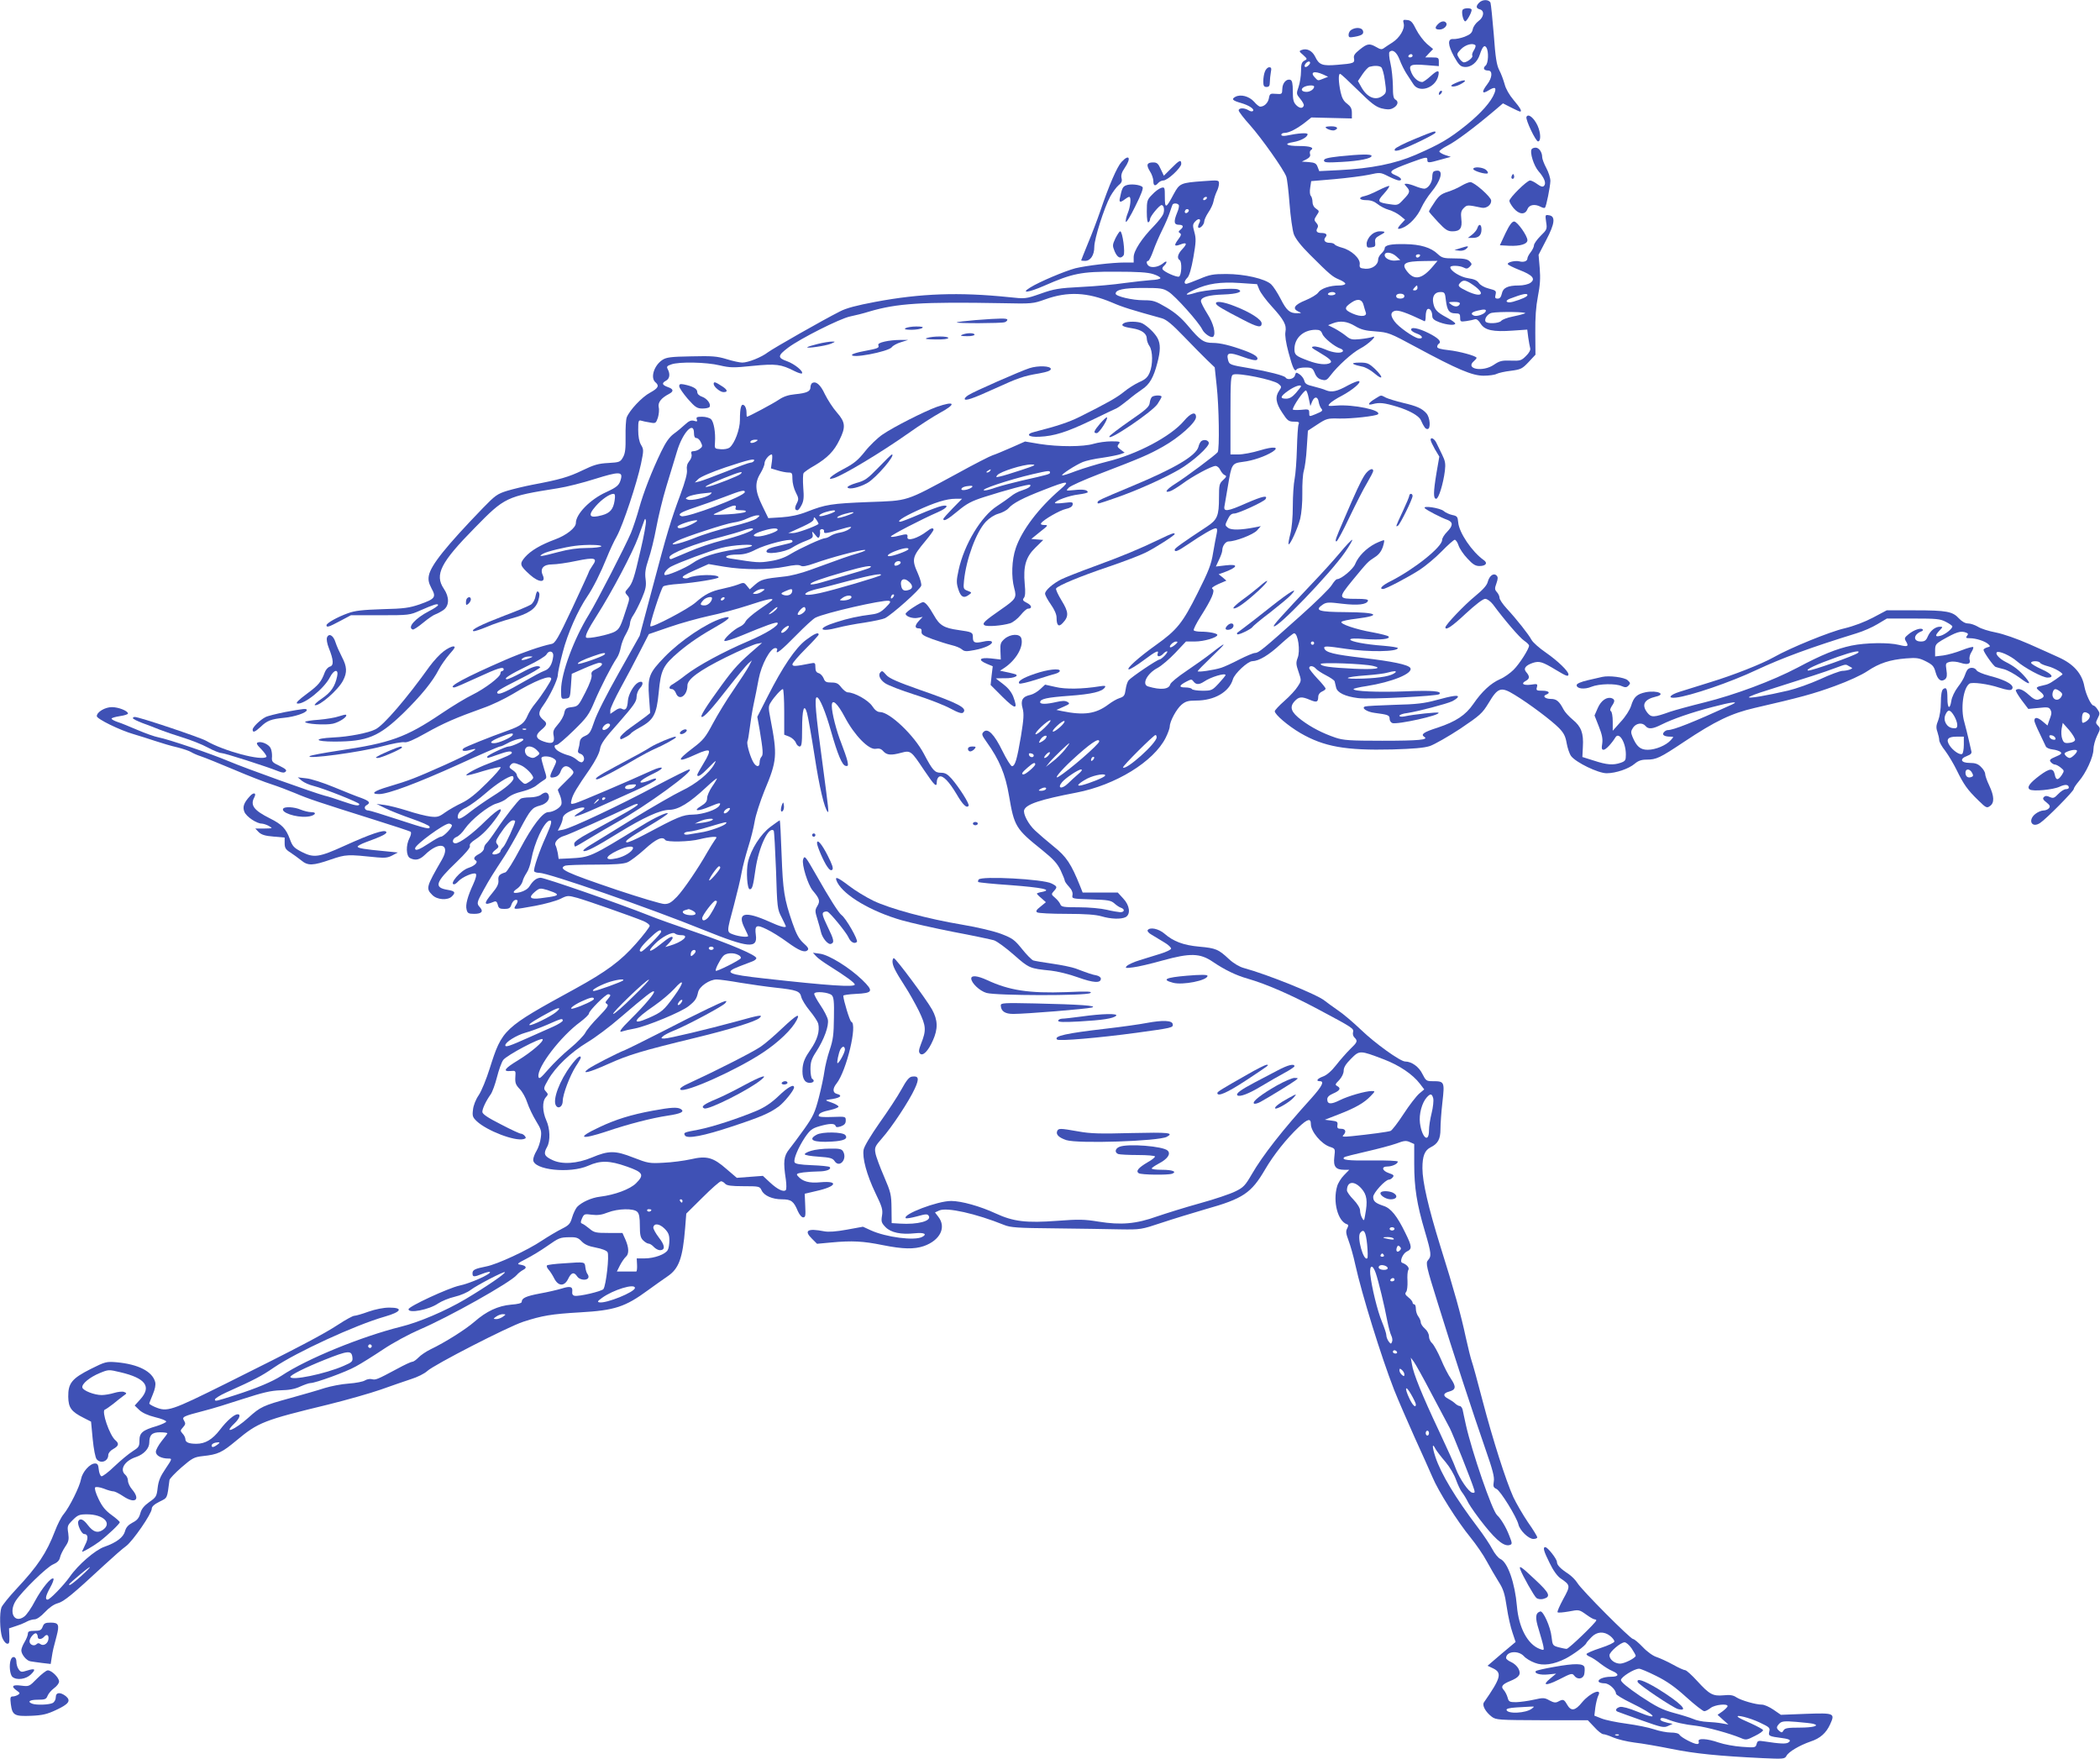 <?xml version="1.0" standalone="no"?>
<!DOCTYPE svg PUBLIC "-//W3C//DTD SVG 20010904//EN"
 "http://www.w3.org/TR/2001/REC-SVG-20010904/DTD/svg10.dtd">
<svg version="1.0" xmlns="http://www.w3.org/2000/svg"
 width="1280pt" height="1072pt" viewBox="0 0 1280 1072"
 preserveAspectRatio="xMidYMid meet">
<g transform="translate(0,1072) scale(0.1,-0.1)"
fill="#3f51b5" stroke="none">
<path d="M9016 10704 c-21 -21 -20 -35 4 -41 30 -8 25 -48 -9 -72 -15 -11 -31
-33 -34 -49 -5 -23 -15 -32 -50 -46 -24 -9 -55 -15 -68 -14 -37 4 -35 -36 4
-107 28 -50 39 -61 63 -63 40 -4 79 28 94 76 16 48 28 61 40 42 15 -24 12 -96
-5 -110 -18 -15 -11 -30 16 -30 28 0 25 -44 -6 -84 -36 -47 -32 -62 8 -37 39
24 50 19 36 -17 -20 -52 -81 -121 -171 -194 -106 -85 -159 -116 -310 -182
-125 -54 -270 -83 -465 -93 l-122 -6 -10 26 c-8 21 -17 26 -53 29 l-43 3 28
14 c19 10 26 20 22 32 -3 9 -1 20 5 24 24 15 -5 25 -70 25 -79 0 -100 14 -37
24 46 8 87 30 87 48 0 10 -54 7 -131 -9 -18 -3 -29 -1 -29 6 0 6 9 11 20 11
27 0 75 25 124 63 l39 31 123 -3 124 -3 0 34 c0 26 -7 39 -29 56 -21 15 -32
35 -40 72 -13 61 -14 110 -3 110 5 0 53 -45 108 -99 80 -79 108 -101 143 -111
32 -8 51 -9 68 -1 31 14 41 41 20 53 -14 7 -17 25 -17 86 -1 42 -7 104 -15
137 -8 33 -10 64 -6 68 19 19 44 0 62 -47 10 -27 29 -65 42 -85 13 -20 31 -48
41 -63 34 -57 133 -26 152 47 10 40 -2 41 -46 1 -22 -20 -45 -36 -51 -36 -24
0 -52 24 -66 57 -20 48 -8 54 90 46 l77 -6 0 27 c0 24 -3 26 -42 26 l-41 0 24
26 24 25 -38 32 c-20 18 -50 57 -65 87 -22 45 -32 56 -55 58 -25 3 -27 1 -21
-22 8 -32 -25 -87 -69 -115 -18 -11 -40 -26 -50 -33 -14 -11 -23 -10 -48 5
-42 24 -55 22 -101 -15 -30 -24 -39 -36 -35 -54 5 -28 -1 -31 -100 -39 -93 -8
-113 -1 -137 50 -18 36 -51 53 -83 40 -16 -6 -15 -9 10 -30 26 -24 27 -25 7
-35 -16 -9 -20 -21 -20 -64 0 -29 -7 -73 -15 -96 -14 -41 -14 -43 10 -72 14
-17 24 -35 22 -41 -6 -20 -26 -18 -46 2 -17 17 -21 34 -21 85 0 46 -4 65 -14
69 -24 9 -49 -18 -50 -54 -1 -33 -2 -34 -39 -31 -35 3 -38 1 -43 -28 -6 -29
-29 -50 -53 -50 -6 0 -23 13 -37 30 -31 34 -82 47 -114 30 -26 -14 -18 -23 35
-38 48 -14 83 -37 72 -48 -4 -5 -17 -3 -27 4 -26 16 -60 15 -60 -1 0 -7 32
-49 71 -92 69 -78 203 -267 219 -311 5 -12 14 -86 20 -165 6 -79 18 -163 26
-186 11 -29 43 -70 97 -124 124 -124 139 -136 180 -153 20 -8 37 -20 37 -25 0
-6 -17 -11 -37 -11 -57 0 -111 -18 -128 -43 -8 -12 -43 -33 -77 -47 -67 -27
-83 -50 -46 -68 23 -10 23 -11 -5 -11 -45 -1 -65 16 -101 87 -19 37 -45 77
-58 89 -36 34 -163 63 -274 63 -80 0 -101 -4 -162 -30 -39 -16 -76 -30 -81
-30 -16 0 -13 18 7 38 11 11 24 56 36 124 16 92 17 114 6 153 -11 40 -11 48 5
65 22 24 39 16 24 -11 -6 -12 -8 -23 -5 -26 9 -9 36 18 36 37 0 9 11 34 25 55
14 20 29 51 32 69 3 17 12 43 19 58 8 15 14 37 14 49 0 21 -2 22 -94 15 -140
-10 -146 -13 -182 -79 -47 -89 -54 -91 -54 -18 0 60 -1 62 -22 56 -13 -4 -38
-22 -55 -41 -31 -31 -33 -38 -33 -104 0 -45 4 -69 10 -65 6 3 10 13 10 20 0
16 57 85 70 85 14 0 20 -30 10 -55 -5 -13 -31 -46 -57 -73 -73 -74 -123 -151
-123 -189 l0 -33 -52 0 c-81 0 -236 -19 -303 -35 -64 -17 -219 -82 -275 -117
-62 -38 -12 -32 84 10 173 76 226 87 436 86 135 0 197 -4 230 -15 25 -8 44
-19 43 -24 -2 -6 -26 -11 -55 -12 -29 -2 -102 -10 -163 -18 -60 -9 -180 -20
-265 -24 -136 -7 -166 -12 -247 -41 -92 -32 -93 -32 -195 -21 -303 31 -536 23
-813 -29 -112 -21 -177 -38 -215 -58 -107 -54 -405 -224 -439 -249 -40 -31
-121 -63 -157 -63 -14 0 -57 9 -95 21 -59 18 -89 20 -216 17 -125 -2 -152 -6
-176 -22 -51 -34 -74 -109 -42 -136 25 -21 17 -36 -32 -63 -51 -27 -126 -108
-143 -151 -5 -14 -8 -67 -7 -118 1 -72 -2 -100 -15 -124 -17 -30 -21 -32 -90
-36 -60 -3 -88 -11 -158 -45 -83 -40 -136 -56 -307 -88 -46 -9 -113 -25 -150
-36 -62 -19 -75 -29 -148 -104 -226 -234 -319 -350 -331 -413 -5 -27 -1 -45
16 -78 30 -54 23 -64 -73 -98 -62 -21 -94 -26 -227 -29 -121 -4 -167 -9 -210
-25 -64 -23 -130 -60 -130 -73 0 -15 14 -11 83 26 l66 35 179 0 c176 0 180 1
243 29 82 36 109 45 109 33 0 -5 -25 -22 -55 -37 -83 -43 -135 -100 -99 -112
5 -2 34 17 64 42 30 25 64 48 75 51 11 4 32 15 48 26 36 26 37 79 2 130 -57
85 -20 159 189 371 183 187 191 191 506 241 53 8 155 34 227 57 144 45 169 45
158 1 -10 -39 -22 -50 -91 -82 -97 -44 -184 -133 -184 -188 0 -29 -58 -75
-127 -100 -86 -32 -147 -67 -183 -108 -35 -41 -32 -51 30 -107 54 -49 100 -51
78 -2 -18 40 5 65 58 65 25 0 90 9 146 21 115 24 133 18 99 -29 -11 -17 -21
-33 -21 -36 0 -3 -46 -103 -101 -221 -89 -189 -105 -216 -128 -220 -63 -13
-174 -51 -276 -95 -249 -108 -364 -170 -315 -170 5 0 68 27 139 60 128 59 161
69 161 50 0 -5 -4 -10 -10 -10 -5 0 -10 -7 -10 -15 0 -21 -94 -92 -171 -130
-36 -17 -122 -69 -190 -115 -215 -145 -311 -179 -624 -225 -93 -14 -173 -29
-178 -34 -20 -20 307 24 442 60 63 17 124 28 136 25 14 -4 57 14 131 56 109
61 180 92 350 153 50 17 129 55 176 83 139 84 238 123 238 94 0 -12 -58 -101
-96 -148 -19 -22 -40 -56 -48 -75 -20 -47 -40 -63 -121 -92 -112 -40 -259 -99
-269 -108 -18 -16 2 -21 40 -10 75 21 12 -16 -156 -92 -180 -80 -212 -93 -343
-132 -89 -26 -112 -45 -56 -45 55 0 233 67 483 180 133 61 247 110 253 110 7
0 27 9 45 19 40 23 98 37 98 23 0 -10 -70 -42 -90 -42 -18 0 -130 -53 -130
-62 0 -11 -3 -11 63 12 61 22 87 25 87 12 0 -9 -29 -23 -145 -67 -71 -27 -139
-64 -132 -71 2 -2 48 9 101 26 54 16 102 27 107 24 5 -3 -33 -47 -84 -97 -65
-65 -110 -101 -152 -121 -32 -15 -78 -41 -102 -58 -37 -27 -48 -30 -90 -25
-26 3 -90 19 -141 36 -51 16 -114 32 -140 35 l-47 6 55 -27 c30 -15 102 -43
159 -63 58 -20 106 -41 109 -48 6 -20 -18 -14 -192 43 -91 30 -172 55 -180 55
-23 0 -31 22 -12 32 26 15 19 25 -31 44 -27 9 -102 39 -167 66 -65 27 -142 52
-170 54 l-51 6 25 -21 c14 -11 45 -25 70 -31 68 -17 280 -102 280 -111 0 -14
-24 -10 -102 17 -40 14 -89 30 -108 34 -65 17 -484 167 -585 210 -111 47 -368
134 -430 146 -22 4 -78 24 -125 44 -47 20 -102 43 -122 49 -21 7 -38 16 -38
21 0 4 23 11 50 15 28 4 50 11 50 16 0 16 -58 39 -98 39 -42 0 -92 -30 -92
-55 0 -17 141 -86 225 -110 33 -10 92 -28 130 -41 39 -13 99 -31 135 -39 36
-9 74 -22 85 -29 11 -7 38 -19 60 -26 22 -7 113 -44 201 -81 89 -38 192 -78
228 -89 37 -12 101 -36 144 -54 82 -35 139 -54 482 -162 118 -37 219 -70 223
-74 5 -4 2 -21 -7 -38 -23 -44 -21 -109 3 -122 33 -17 59 -11 91 20 88 86 159
67 104 -29 -97 -168 -99 -176 -59 -216 29 -30 94 -34 119 -9 25 24 19 33 -24
40 -87 14 -78 45 52 169 57 55 86 89 82 99 -4 10 8 23 33 39 43 28 85 71 132
137 51 71 17 60 -68 -22 -80 -80 -159 -138 -185 -138 -24 0 -19 29 7 39 13 5
36 27 51 50 39 56 143 139 191 153 22 6 49 19 60 28 28 24 53 35 109 49 27 7
62 22 76 34 15 12 36 27 46 33 18 11 18 13 1 66 -9 30 -17 60 -17 66 0 17 52
15 76 -2 19 -14 18 -15 -4 -61 -26 -53 -24 -60 12 -51 15 4 28 17 34 36 13 35
40 40 67 10 17 -19 17 -21 -34 -70 -28 -27 -51 -51 -51 -54 0 -2 6 -18 14 -36
7 -18 11 -41 8 -52 -5 -21 -50 -48 -80 -48 -34 0 -97 -83 -172 -224 -40 -76
-80 -140 -89 -143 -37 -11 -46 -21 -43 -49 2 -22 -8 -42 -38 -78 -55 -66 -52
-78 11 -52 12 5 18 0 23 -18 5 -22 12 -26 41 -26 26 0 35 5 41 23 8 25 24 38
37 30 4 -2 1 -16 -8 -29 -19 -30 -20 -30 118 -5 59 11 127 30 152 42 44 22 46
22 105 6 63 -18 337 -114 402 -141 21 -9 38 -22 38 -29 0 -7 -37 -56 -83 -108
-93 -106 -181 -171 -372 -276 -439 -240 -444 -246 -520 -485 -20 -64 -50 -138
-67 -163 -18 -26 -33 -64 -35 -89 -5 -38 -2 -46 23 -70 62 -58 231 -123 285
-109 15 4 17 8 8 19 -6 8 -17 14 -23 14 -6 -1 -62 25 -123 57 -81 41 -113 63
-113 76 0 20 23 68 51 107 10 14 27 61 38 104 11 44 28 91 38 105 21 29 229
139 240 127 11 -11 -68 -79 -150 -129 -81 -49 -95 -69 -46 -65 33 3 33 3 30
-38 -2 -35 3 -47 27 -72 16 -16 37 -54 46 -83 10 -30 34 -80 53 -111 32 -52
35 -63 29 -104 -3 -26 -15 -61 -26 -79 -11 -18 -20 -42 -20 -54 0 -62 224 -86
336 -36 74 33 129 32 234 -5 100 -35 109 -50 57 -102 -36 -36 -129 -71 -220
-82 -52 -6 -113 -34 -140 -63 -9 -11 -23 -40 -30 -64 -11 -38 -19 -47 -63 -69
-28 -14 -82 -46 -120 -71 -87 -59 -275 -146 -340 -158 -70 -14 -84 -21 -84
-42 0 -23 8 -24 60 -3 23 9 43 14 46 11 11 -11 -121 -70 -186 -83 -68 -15
-310 -127 -310 -144 0 -27 125 -3 180 35 21 14 66 33 101 41 35 8 79 27 98 42
40 30 202 114 208 108 7 -7 -115 -90 -241 -165 -120 -71 -281 -140 -391 -167
-241 -60 -575 -196 -729 -299 -55 -36 -153 -77 -281 -118 -119 -38 -125 -40
-125 -27 0 6 30 25 67 42 178 80 214 99 293 153 136 93 496 259 675 310 102
29 115 55 28 55 -36 0 -85 -10 -128 -25 -38 -14 -77 -25 -86 -25 -8 0 -51 -23
-95 -52 -93 -61 -245 -141 -681 -358 -344 -171 -363 -177 -438 -146 -19 8 -35
18 -35 21 0 4 10 28 21 55 14 33 19 59 15 76 -17 65 -103 109 -236 121 -62 5
-69 3 -157 -41 -115 -58 -138 -87 -137 -169 1 -67 18 -91 94 -129 l45 -23 10
-106 c6 -61 16 -113 24 -123 25 -30 71 -13 71 26 0 11 13 27 30 36 34 19 37
33 14 53 -36 29 -87 180 -65 187 6 2 29 18 51 35 21 18 49 39 62 49 22 15 22
17 4 24 -10 4 -37 1 -60 -6 -23 -7 -57 -13 -76 -13 -45 0 -114 27 -118 46 -5
22 45 63 106 88 53 22 55 22 126 5 153 -36 191 -87 122 -164 l-35 -39 28 -27
c18 -17 52 -33 97 -44 38 -9 68 -21 67 -27 -1 -5 -27 -17 -58 -27 -86 -25
-105 -41 -105 -88 0 -36 -4 -42 -42 -66 -24 -15 -73 -56 -110 -91 -37 -36 -73
-63 -80 -61 -7 3 -14 21 -16 41 -3 29 -7 37 -23 37 -31 0 -77 -52 -85 -95 -8
-46 -71 -172 -106 -214 -14 -16 -38 -63 -53 -103 -51 -133 -104 -213 -238
-356 -43 -46 -82 -95 -88 -109 -13 -34 -10 -141 4 -183 7 -19 20 -36 29 -38
14 -3 16 5 15 45 l-2 48 45 15 c25 8 55 21 67 28 12 6 32 12 44 12 13 0 38 17
63 44 25 27 55 48 78 54 38 10 93 56 285 234 52 48 111 100 131 114 41 30 157
198 157 228 0 13 15 27 47 43 50 25 46 16 61 132 1 8 34 43 73 77 66 57 77 63
130 69 93 10 116 21 205 95 133 111 167 124 559 219 113 28 257 69 320 91 63
23 147 51 185 64 39 12 83 34 100 50 41 38 492 270 585 300 114 37 171 47 345
57 212 12 276 33 416 136 36 26 89 64 117 83 70 47 93 110 108 294 l7 89 99
98 c55 55 105 99 113 99 7 0 18 -7 25 -15 10 -11 36 -15 111 -15 96 0 100 -1
111 -25 15 -33 66 -55 125 -55 56 0 71 -12 96 -72 10 -22 23 -38 32 -38 15 0
16 10 13 72 l-3 72 72 17 c122 27 138 63 24 53 -69 -7 -111 5 -139 39 -10 12
-5 15 34 21 26 3 68 6 93 6 48 0 81 13 68 27 -5 4 -53 9 -108 11 -74 3 -102 8
-106 18 -7 19 21 87 63 151 31 45 43 55 87 68 62 18 94 19 100 3 3 -10 11 -10
33 -3 21 8 29 17 29 35 0 25 0 25 -82 22 -52 -2 -83 0 -83 7 0 15 20 25 73 36
26 6 48 15 48 20 -1 6 -20 17 -43 25 -37 12 -40 15 -18 18 70 8 92 24 50 35
-25 7 -26 32 -1 63 61 77 129 363 90 376 -9 3 -48 131 -49 159 0 4 34 9 75 11
107 5 112 16 40 86 -78 75 -202 152 -257 159 l-43 6 19 -21 c10 -12 48 -39 85
-62 94 -59 151 -100 151 -111 0 -17 -156 -7 -550 37 -227 25 -251 36 -153 74
32 12 68 26 81 31 12 5 22 13 22 19 0 18 -154 84 -372 159 -113 39 -241 84
-284 102 -178 71 -634 229 -659 229 -24 -1 -45 -16 -67 -51 -10 -17 -32 -30
-57 -37 -46 -11 -53 -1 -17 23 13 9 27 28 31 42 3 15 15 38 25 53 10 14 23 50
28 80 19 103 76 227 110 238 20 6 14 -20 -19 -94 -42 -91 -80 -204 -73 -215 3
-5 17 -9 31 -9 54 0 671 -214 1004 -349 270 -109 328 -115 316 -30 -8 60 3 66
66 35 30 -14 86 -49 124 -77 74 -54 108 -68 126 -50 8 8 1 19 -26 43 -28 26
-43 54 -67 123 -50 145 -58 196 -66 416 -4 115 -9 209 -11 209 -2 0 -27 -17
-56 -39 -61 -45 -120 -138 -138 -216 -12 -55 -5 -165 11 -165 15 0 20 16 35
122 20 136 81 265 111 235 3 -3 9 -112 14 -241 7 -228 8 -238 34 -287 14 -28
26 -53 26 -55 0 -11 -37 -1 -98 27 -154 69 -202 57 -152 -41 11 -22 20 -42 20
-45 0 -9 -54 -4 -90 9 -42 16 -42 10 4 181 19 72 40 159 46 195 6 36 25 106
40 155 16 50 34 121 40 159 6 37 33 120 59 185 78 186 80 216 37 440 -13 67
-13 77 2 100 21 34 64 81 74 81 4 0 8 -62 8 -139 l0 -139 31 -12 c17 -7 35
-24 40 -37 4 -12 15 -23 23 -23 12 0 15 19 15 105 0 122 12 162 30 99 6 -21
27 -139 46 -261 29 -190 60 -321 80 -341 8 -9 6 10 -30 282 -44 322 -52 416
-36 416 16 0 53 -88 86 -206 41 -144 68 -208 89 -212 16 -3 17 1 11 30 -4 18
-21 67 -37 108 -30 75 -58 185 -58 228 0 47 34 17 80 -70 58 -110 146 -200
188 -192 20 4 33 0 46 -15 22 -24 47 -26 110 -9 56 15 60 12 137 -104 67 -99
79 -110 79 -73 0 14 7 28 16 32 22 8 59 -31 105 -108 37 -64 62 -88 73 -70 7
10 -58 112 -103 164 -26 29 -40 37 -66 37 -38 0 -50 14 -104 116 -59 112 -208
254 -267 254 -16 0 -32 12 -48 37 -25 36 -107 82 -148 83 -10 0 -27 14 -40 30
-18 24 -29 30 -60 30 -32 0 -40 4 -48 26 -6 14 -19 28 -30 31 -14 4 -20 14
-20 35 0 29 -2 30 -32 24 -90 -18 -108 -19 -108 -5 0 8 36 50 80 94 44 44 80
83 80 87 0 17 -26 6 -78 -33 -64 -49 -142 -164 -234 -346 l-62 -122 14 -78
c21 -127 23 -154 11 -166 -6 -6 -11 -21 -11 -34 0 -34 -25 -28 -43 10 -21 44
-37 108 -31 119 3 5 9 41 14 81 5 40 15 104 23 142 9 39 22 108 31 155 17 90
71 190 102 190 10 0 14 -6 10 -15 -11 -29 27 1 119 95 50 51 101 98 115 105
56 29 411 110 447 103 15 -3 12 -10 -18 -40 -28 -28 -46 -38 -85 -43 -81 -10
-145 -24 -216 -47 -120 -37 -109 -65 12 -33 30 8 102 22 159 30 57 9 113 21
125 27 44 23 214 174 221 198 3 9 -6 42 -20 74 -39 87 -36 101 46 199 27 32
49 63 49 68 0 14 -15 11 -41 -10 -56 -43 -123 -63 -118 -34 3 19 -4 20 -51 8
-27 -7 -50 -10 -50 -5 0 8 187 105 288 149 57 25 70 47 22 37 -17 -3 -78 -26
-136 -51 -58 -25 -110 -45 -116 -45 -26 0 14 27 98 66 112 52 184 74 238 74
l40 0 -57 -58 c-31 -32 -57 -61 -57 -65 0 -18 27 -3 88 48 55 46 84 61 162 86
131 42 273 80 279 74 8 -9 -12 -22 -52 -35 -21 -6 -50 -22 -65 -35 -15 -12
-53 -39 -84 -59 -97 -62 -201 -234 -235 -390 -14 -64 -14 -79 -2 -117 15 -48
33 -58 64 -35 20 14 19 15 -7 25 -26 10 -27 13 -22 63 14 133 75 297 133 358
22 23 52 42 77 49 22 6 49 20 60 32 29 33 89 64 216 113 147 58 165 58 102 4
-133 -114 -236 -250 -273 -360 -24 -71 -28 -173 -9 -243 16 -58 10 -67 -78
-128 -102 -71 -120 -87 -103 -98 16 -10 106 -3 156 12 18 6 46 28 64 50 17 21
37 39 44 39 28 0 25 20 -5 35 -26 13 -29 19 -19 31 8 10 10 36 5 84 -10 109 7
166 65 222 l48 47 -37 3 -36 3 53 43 c50 39 52 42 27 42 -17 0 -25 4 -20 11
13 21 114 79 151 87 24 5 39 14 41 26 3 16 -2 17 -52 11 -31 -4 -56 -4 -56 -1
0 14 88 46 143 52 31 4 57 10 57 14 0 14 -29 19 -82 13 -53 -5 -53 -5 -33 15
11 11 92 47 180 81 266 102 307 120 394 169 98 55 201 147 201 180 0 36 -32
26 -73 -23 -80 -95 -288 -205 -471 -249 -60 -15 -144 -41 -188 -57 -44 -17
-81 -29 -84 -26 -6 6 81 62 126 81 19 8 73 20 120 26 47 7 96 17 110 22 l25 9
-25 19 c-20 15 -22 20 -11 34 12 14 7 16 -45 16 -33 0 -81 -7 -108 -15 -63
-19 -214 -19 -329 -1 l-89 15 -86 -38 c-48 -21 -98 -42 -112 -46 -14 -4 -112
-54 -217 -112 -320 -173 -292 -164 -538 -173 -228 -9 -264 -15 -376 -59 -51
-20 -99 -30 -155 -34 l-81 -5 -36 74 c-45 91 -48 141 -12 199 13 22 25 49 25
61 0 20 28 54 44 54 4 0 4 -19 1 -42 l-6 -43 40 -12 c22 -7 52 -13 66 -13 23
0 25 -4 25 -40 0 -23 9 -59 20 -80 19 -37 19 -43 6 -69 -14 -27 -12 -41 5 -41
5 0 16 14 25 32 13 25 15 48 10 107 -3 42 -2 81 2 87 4 7 34 28 68 47 77 46
118 87 151 156 39 78 36 108 -16 167 -24 27 -56 77 -73 111 -27 59 -55 82 -78
68 -5 -3 -10 -15 -10 -25 0 -26 -23 -36 -94 -43 -41 -4 -71 -14 -100 -34 -34
-23 -184 -103 -193 -103 -2 0 -3 13 -3 29 0 16 -6 34 -14 40 -18 15 -26 -13
-26 -89 0 -57 -32 -143 -63 -168 -9 -7 -32 -12 -54 -10 -38 3 -38 3 -35 43 4
59 -7 123 -24 140 -9 8 -33 15 -54 15 -32 0 -38 -3 -33 -16 5 -13 2 -15 -16
-9 -18 5 -31 0 -55 -22 -17 -16 -48 -42 -69 -57 -27 -20 -49 -51 -77 -109 -57
-118 -108 -249 -135 -347 -13 -47 -35 -113 -49 -148 -34 -80 -208 -419 -256
-497 -92 -149 -170 -359 -170 -460 0 -56 0 -56 28 -53 26 3 27 5 32 77 l5 74
75 33 c41 18 83 34 93 34 28 0 19 -19 -18 -37 -27 -13 -33 -21 -29 -37 3 -14
-11 -53 -38 -106 -42 -82 -44 -85 -83 -90 -35 -4 -40 -9 -46 -37 -3 -18 -21
-49 -39 -69 -27 -31 -31 -42 -25 -70 7 -42 -9 -51 -60 -34 -50 17 -55 38 -17
70 36 30 39 42 16 60 -34 29 -35 46 -4 89 40 55 90 159 90 187 0 12 13 75 30
138 29 114 92 256 150 341 35 51 82 145 119 237 16 40 43 99 61 130 38 70 122
323 147 441 17 82 17 88 0 116 -11 19 -17 50 -17 91 0 54 2 61 18 56 9 -3 33
-8 53 -11 35 -7 37 -5 49 29 6 20 9 49 5 64 -6 29 15 56 63 81 30 16 28 30 -8
42 -35 13 -38 24 -10 39 22 12 26 40 10 70 -8 15 -5 20 22 29 47 17 213 14
295 -6 64 -15 85 -15 202 -3 140 14 172 10 254 -32 22 -11 42 -17 45 -14 11
12 -44 57 -90 74 -60 21 -59 34 6 83 73 55 315 177 377 190 30 6 82 19 117 30
169 50 318 60 812 51 181 -4 187 -3 260 23 138 50 259 44 408 -19 67 -29 116
-44 304 -96 28 -8 63 -37 135 -112 54 -56 118 -121 142 -144 l45 -43 12 -113
c14 -124 18 -387 6 -404 -10 -15 -196 -154 -259 -193 -54 -34 -70 -58 -31 -45
13 4 45 24 73 44 61 46 180 110 204 110 10 0 23 -11 29 -25 7 -14 19 -28 27
-31 13 -5 11 -11 -10 -30 -23 -21 -25 -30 -25 -107 0 -111 -10 -135 -74 -177
-146 -96 -196 -132 -196 -140 0 -18 18 -10 82 33 85 58 152 97 168 97 9 0 11
-9 6 -32 -4 -18 -14 -71 -22 -118 -11 -70 -27 -111 -95 -246 -91 -182 -125
-224 -254 -316 -104 -74 -185 -147 -164 -148 8 0 49 25 89 55 76 57 96 66 86
40 -3 -9 0 -15 8 -15 7 0 19 7 26 15 7 8 17 15 23 15 6 0 0 -11 -13 -25 -13
-14 -28 -25 -33 -25 -13 0 -172 -107 -188 -127 -7 -8 -15 -33 -18 -56 -5 -36
-10 -43 -37 -52 -17 -5 -47 -23 -67 -38 -77 -58 -148 -69 -285 -41 l-33 7 43
19 c39 17 41 20 24 30 -14 8 -33 7 -68 -1 -61 -14 -98 -14 -98 -1 0 20 40 29
177 39 137 10 202 25 218 52 6 9 -1 11 -31 6 -105 -17 -211 -19 -271 -4 l-63
14 -29 -27 c-16 -15 -42 -31 -59 -35 -49 -10 -63 -33 -49 -82 9 -34 7 -65 -10
-170 -24 -142 -36 -183 -55 -183 -7 1 -33 42 -58 93 -50 102 -89 142 -115 116
-13 -13 -11 -20 19 -62 78 -109 114 -196 136 -326 32 -189 41 -203 202 -332
69 -56 92 -81 113 -124 14 -30 25 -58 25 -63 0 -5 12 -22 26 -37 17 -18 24
-36 21 -51 -4 -22 -2 -22 114 -26 103 -3 120 -6 141 -24 13 -12 31 -24 41 -27
25 -9 21 -27 -5 -27 -13 1 -50 7 -83 15 -33 8 -109 15 -168 15 -93 0 -108 2
-114 18 -3 9 -17 27 -31 39 -25 21 -25 23 -9 41 23 25 22 29 -13 47 -51 27
-431 47 -445 24 -4 -6 -5 -13 -2 -15 3 -3 91 -12 196 -19 195 -15 257 -28 194
-41 -18 -3 -33 -8 -33 -11 0 -2 12 -15 28 -28 l27 -24 -33 -27 c-26 -20 -30
-29 -20 -35 7 -5 87 -9 178 -9 117 0 179 -5 214 -15 57 -17 119 -19 147 -5 32
18 25 72 -15 114 l-33 36 -107 0 -107 0 -15 38 c-55 137 -84 181 -162 243 -42
34 -93 78 -113 97 -41 38 -75 103 -66 126 14 35 99 63 318 105 239 46 471 189
544 334 14 28 25 59 25 69 0 31 41 107 72 133 24 20 40 25 88 25 112 0 202 52
225 130 10 35 91 110 118 110 41 1 101 37 173 104 40 36 76 66 82 66 24 0 39
-109 21 -151 -10 -27 -10 -39 6 -84 18 -53 18 -54 -5 -89 -12 -20 -48 -59 -81
-88 -32 -28 -59 -57 -59 -63 0 -20 81 -89 156 -133 143 -83 275 -107 560 -100
129 4 193 9 230 21 28 10 111 57 184 105 123 83 135 94 174 158 56 94 75 100
158 49 89 -54 226 -157 271 -203 29 -30 39 -50 46 -91 5 -29 17 -65 27 -79 29
-39 165 -105 217 -105 55 0 135 27 171 58 21 18 41 25 72 25 60 0 81 10 228
108 192 128 289 174 431 207 278 64 359 86 490 134 80 29 163 67 198 91 72 48
136 69 235 77 64 5 79 3 121 -18 41 -21 49 -30 59 -67 13 -46 34 -61 58 -42
11 10 13 24 8 56 -6 41 -5 43 21 50 15 4 44 1 65 -6 43 -14 64 -7 55 20 -3 11
2 31 11 45 9 14 14 28 11 31 -3 3 -34 -5 -69 -19 -35 -14 -85 -28 -113 -32
l-50 -6 0 37 c0 33 5 40 40 61 91 52 116 60 149 47 13 -5 14 -9 5 -20 -9 -11
-6 -14 18 -14 37 0 93 -18 113 -37 13 -12 12 -14 -8 -19 -12 -4 -22 -10 -22
-15 0 -13 61 -100 74 -104 6 -2 29 -9 51 -14 22 -6 64 -29 94 -51 61 -46 76
-46 37 1 -36 42 -70 69 -120 94 -38 19 -66 49 -55 59 11 12 83 -20 122 -54 47
-41 157 -100 187 -100 43 0 28 22 -34 50 -36 16 -66 34 -66 40 0 13 47 13 55
0 3 -6 25 -15 48 -21 40 -10 97 -44 87 -51 -63 -47 -82 -58 -106 -63 -59 -13
-60 -15 -29 -40 31 -25 29 -37 -11 -49 -14 -4 -31 4 -58 29 -36 33 -64 43 -79
29 -3 -4 13 -31 35 -61 l41 -54 63 6 c54 6 63 5 72 -11 9 -19 8 -24 -10 -72
l-8 -24 -31 26 c-30 25 -49 27 -49 3 0 -6 14 -41 32 -77 17 -36 34 -72 38 -80
4 -8 22 -16 41 -18 19 -2 40 -9 48 -15 10 -9 5 -15 -29 -29 -36 -15 -40 -21
-30 -33 7 -8 18 -15 25 -15 7 0 23 -8 36 -19 22 -18 22 -19 6 -45 -23 -34 -36
-33 -43 4 -9 40 -30 39 -92 -7 -61 -46 -80 -72 -60 -85 19 -13 142 -2 182 17
34 16 56 14 56 -6 0 -5 -8 -9 -18 -9 -10 0 -31 -13 -46 -29 -25 -26 -31 -28
-52 -19 -18 9 -28 8 -36 0 -9 -9 -5 -17 16 -33 21 -17 24 -24 15 -35 -6 -8
-22 -14 -34 -14 -12 0 -34 -9 -49 -21 -48 -38 -22 -89 29 -55 37 24 205 194
205 207 0 6 14 27 31 47 43 49 89 149 89 194 0 21 10 58 22 83 21 42 21 46 6
62 -15 15 -15 19 -2 45 14 27 14 32 -1 54 -8 13 -20 24 -25 24 -14 0 -46 68
-55 115 -14 80 -67 139 -160 180 -27 13 -107 48 -176 79 -75 33 -158 62 -204
71 -42 8 -91 23 -109 35 -19 11 -45 20 -60 20 -17 0 -37 11 -55 30 -39 43 -75
50 -269 50 l-172 0 -83 -44 c-51 -27 -117 -52 -175 -66 -88 -20 -331 -119
-431 -176 -73 -41 -245 -109 -386 -152 -71 -22 -156 -49 -189 -59 -60 -19 -74
-41 -21 -35 88 10 334 94 490 168 161 75 332 138 611 224 40 12 97 37 128 56
l57 34 160 0 c141 0 165 -2 199 -20 22 -11 40 -24 40 -28 0 -15 -45 -50 -72
-57 -34 -9 -35 1 -6 32 21 22 21 23 2 23 -29 0 -59 -25 -74 -60 -10 -24 -19
-30 -42 -30 -50 0 -46 44 6 63 6 2 8 7 5 11 -11 11 -53 -3 -85 -29 -26 -21
-28 -26 -16 -45 18 -30 10 -34 -42 -21 -63 16 -204 14 -291 -4 -90 -19 -182
-56 -328 -134 -154 -81 -382 -166 -567 -212 -85 -21 -180 -47 -210 -57 -100
-36 -115 -36 -139 -6 -37 48 -20 81 52 98 65 15 9 40 -61 27 -54 -11 -74 -29
-90 -83 -8 -25 -34 -66 -63 -97 l-49 -55 0 57 c0 30 -5 59 -11 62 -7 5 -5 15
5 31 20 29 20 40 1 48 -30 11 -66 -13 -86 -59 l-20 -46 26 -66 c20 -50 25 -76
21 -105 -5 -29 -3 -38 8 -38 14 0 49 38 72 75 22 38 64 -30 64 -104 0 -35 -3
-40 -31 -50 -46 -16 -85 -13 -164 13 l-70 22 3 62 c5 83 -10 123 -61 165 -23
19 -49 47 -57 63 -26 50 -43 64 -77 64 -35 0 -53 17 -29 26 29 11 16 24 -23
24 -35 0 -39 2 -33 22 5 20 2 21 -36 15 -47 -6 -64 6 -32 23 24 13 25 27 4 52
-21 22 -7 42 40 58 39 12 57 7 141 -44 63 -38 75 -42 75 -26 0 19 -65 82 -137
132 -41 28 -80 63 -88 78 -16 31 -90 125 -152 192 -24 26 -43 55 -43 64 0 10
-7 25 -16 35 -14 15 -14 23 -3 53 10 29 10 39 1 48 -18 18 -44 -1 -54 -39 -5
-21 -30 -48 -76 -86 -63 -51 -182 -175 -182 -191 0 -21 40 5 124 84 62 57 105
90 119 90 13 -1 32 -15 47 -34 71 -96 163 -203 190 -221 16 -11 30 -24 30 -30
0 -20 -58 -111 -94 -147 -20 -20 -57 -47 -84 -58 -56 -25 -110 -75 -162 -151
-47 -68 -106 -107 -217 -144 -85 -27 -105 -41 -82 -56 30 -18 -33 -24 -256
-24 -199 0 -237 3 -285 19 -79 27 -147 62 -207 107 -64 48 -75 79 -42 115 26
28 43 30 94 8 41 -17 49 -14 50 19 0 13 9 26 23 32 12 5 22 13 22 18 0 4 -22
32 -50 61 -27 29 -50 58 -50 64 0 17 25 15 41 -4 7 -8 35 -27 61 -40 27 -14
51 -30 53 -37 2 -7 6 -24 9 -38 7 -31 55 -54 133 -64 66 -9 484 12 496 24 19
19 -44 24 -212 17 -163 -6 -311 0 -311 14 0 3 35 12 78 18 158 25 288 78 268
111 -13 20 -109 40 -289 61 -179 21 -226 33 -235 58 -5 16 13 15 134 -3 136
-20 314 -18 314 5 0 4 -39 10 -87 14 -110 8 -203 26 -203 38 0 7 33 8 89 3 93
-7 160 0 144 16 -5 5 -49 16 -97 25 -100 17 -202 52 -189 64 4 5 45 14 91 19
159 20 128 39 -65 40 -167 1 -194 10 -139 47 22 14 37 14 118 4 94 -11 148 -5
156 18 3 9 -17 12 -70 12 -112 0 -113 4 -25 112 94 114 94 114 137 142 23 14
39 35 48 60 7 22 11 41 8 43 -2 2 -26 -7 -53 -20 -56 -29 -104 -78 -123 -125
-12 -31 -85 -92 -110 -92 -6 0 -20 -16 -32 -35 -11 -20 -97 -104 -191 -188
-230 -206 -256 -227 -278 -227 -10 0 -52 -18 -94 -39 -42 -22 -92 -45 -111
-51 -43 -14 -144 -29 -144 -21 0 3 39 43 87 89 95 90 94 97 -2 22 -33 -26
-102 -75 -154 -110 -51 -34 -96 -71 -98 -81 -8 -31 -58 -36 -135 -13 -41 12
-6 80 58 113 24 13 73 55 108 92 l65 69 55 0 c54 0 136 24 136 40 0 10 -52 20
-101 20 -21 0 -40 4 -43 8 -3 5 16 43 42 84 68 107 89 157 73 168 -10 5 1 14
35 30 l49 21 -23 20 -24 19 29 10 c90 33 96 54 13 44 l-59 -7 19 41 c11 23 20
48 20 57 0 27 20 55 39 55 42 0 148 41 172 66 l24 27 -35 -7 c-87 -17 -145
-18 -165 -3 -19 15 -19 16 -2 51 12 26 23 36 40 36 25 0 181 72 191 88 15 25
-18 18 -113 -23 -121 -54 -146 -57 -137 -17 3 15 12 68 20 117 23 138 24 141
92 150 61 7 137 34 180 61 46 30 9 35 -76 9 -46 -14 -105 -25 -132 -25 l-48 0
0 240 c0 216 2 241 17 247 32 12 243 -31 275 -56 20 -17 21 -19 5 -42 -26 -37
-21 -76 19 -135 31 -48 39 -54 71 -54 30 0 34 -3 28 -17 -4 -10 -8 -76 -10
-148 -2 -71 -8 -154 -14 -184 -6 -29 -11 -104 -11 -165 0 -68 -6 -135 -15
-170 -9 -33 -13 -61 -11 -63 8 -9 56 96 71 155 8 34 14 98 13 157 -1 55 3 116
9 135 6 19 15 82 18 140 l7 105 58 38 c55 36 62 38 132 36 74 -2 225 15 237
26 24 25 -151 61 -252 53 -54 -4 -56 -4 -41 13 8 9 41 31 73 47 65 35 122 83
104 89 -6 2 -35 -9 -65 -25 -68 -38 -100 -45 -135 -31 -15 7 -50 17 -78 24
-39 9 -51 16 -55 35 -3 12 -16 30 -28 38 -21 14 -23 14 -29 -6 -5 -22 -46 -31
-57 -13 -8 12 -106 37 -216 56 -125 21 -127 22 -135 52 -11 45 7 48 90 18 49
-18 80 -24 86 -18 14 14 -12 33 -74 56 -87 32 -150 47 -195 47 -55 0 -77 16
-149 102 -42 50 -79 82 -133 114 -68 40 -81 44 -140 44 -69 0 -170 24 -170 40
0 24 49 35 165 35 108 0 124 -2 157 -23 41 -25 185 -186 206 -230 13 -27 56
-55 67 -44 17 18 2 80 -35 138 -22 35 -40 70 -40 79 0 24 47 37 138 40 83 3
124 17 88 31 -28 11 -206 -3 -260 -21 -68 -21 -70 -10 -4 20 81 37 157 48 276
40 l104 -7 14 -34 c8 -19 41 -64 75 -101 75 -82 92 -114 84 -156 -4 -20 3 -67
19 -126 26 -97 38 -121 50 -102 4 6 27 11 51 11 41 0 46 -3 59 -34 9 -23 23
-36 42 -40 25 -7 32 -3 54 26 41 55 132 138 180 163 49 25 112 85 75 71 -11
-4 -45 -10 -75 -13 -49 -5 -59 -2 -85 19 -17 14 -48 34 -70 46 l-40 20 28 11
c46 18 87 13 136 -16 36 -22 64 -29 126 -33 77 -6 86 -9 245 -95 254 -137 344
-175 413 -175 32 0 68 5 79 11 12 6 51 15 87 19 61 8 69 12 108 53 l42 45 -1
134 c-1 93 4 160 16 222 13 66 16 109 11 171 l-7 82 46 89 c53 100 59 147 17
152 -23 4 -23 2 -17 -41 7 -43 5 -47 -34 -85 -22 -22 -40 -48 -40 -57 0 -9 -9
-28 -20 -42 -11 -14 -20 -31 -20 -38 0 -17 -23 -25 -49 -18 -25 6 -71 -4 -71
-16 0 -5 32 -21 70 -36 81 -31 102 -55 68 -79 -13 -9 -43 -16 -70 -16 -68 0
-97 -14 -104 -50 -5 -21 -12 -30 -25 -30 -16 0 -18 5 -13 25 5 22 2 25 -41 36
-28 7 -52 21 -61 34 -11 16 -29 24 -64 29 -47 6 -110 45 -110 67 0 13 57 11
82 -2 16 -9 24 -7 36 5 15 15 15 17 -1 34 -14 13 -35 17 -92 17 -66 0 -76 3
-102 27 -40 39 -106 59 -198 60 -87 2 -125 -6 -125 -26 0 -7 -9 -21 -20 -31
-11 -10 -20 -26 -20 -37 0 -33 -37 -59 -78 -56 -33 3 -37 6 -34 29 3 34 -51
84 -107 99 -22 6 -43 15 -46 20 -3 6 -17 10 -30 10 -29 0 -41 16 -26 34 14 16
4 26 -25 26 -27 0 -36 11 -24 30 6 10 4 21 -7 32 -14 16 -14 20 2 45 18 26 17
27 -3 41 -14 9 -22 25 -22 41 0 15 -5 32 -10 37 -6 6 -8 27 -4 50 l6 40 141
12 c78 7 173 19 211 27 68 15 70 15 119 -10 28 -14 57 -25 64 -25 23 0 14 17
-17 30 -53 22 -42 31 90 80 96 35 100 35 100 15 0 -19 7 -19 81 2 l62 17 -34
11 c-18 6 -34 16 -36 21 -2 5 20 21 49 36 49 24 162 108 286 213 l53 45 49
-25 c27 -14 52 -25 55 -25 14 0 1 23 -39 70 -27 32 -48 69 -55 97 -7 25 -21
64 -33 86 -16 32 -23 77 -33 216 -8 97 -17 184 -20 194 -9 21 -48 22 -69 1z
m-23 -260 c3 -4 -1 -17 -9 -30 -9 -13 -13 -28 -10 -33 7 -11 -31 -41 -51 -41
-7 0 -20 11 -29 25 -16 25 -16 27 11 55 27 28 72 40 88 24z m-383 -64 c0 -5
-7 -10 -16 -10 -8 0 -12 5 -9 10 3 6 10 10 16 10 5 0 9 -4 9 -10z m-634 -58
c-8 -9 -19 -13 -22 -9 -10 9 16 38 28 31 6 -4 4 -13 -6 -22z m442 -11 c7 -4
18 -41 23 -82 10 -70 10 -74 -11 -91 -44 -35 -98 -13 -134 54 l-19 34 28 42
c15 22 34 43 43 45 29 8 56 7 70 -2z m-353 -45 l30 -14 -28 -11 c-35 -14 -33
-14 -51 5 -34 34 -7 45 49 20z m-55 -74 c0 -15 -24 -32 -46 -32 -30 0 -39 16
-17 29 21 12 63 14 63 3z m-655 -682 c-3 -5 -11 -10 -16 -10 -6 0 -7 5 -4 10
3 6 11 10 16 10 6 0 7 -4 4 -10z m-170 -40 c3 -5 -1 -26 -10 -46 -22 -54 -20
-74 10 -74 28 0 32 -12 10 -30 -13 -10 -13 -15 -3 -21 10 -6 7 -15 -11 -39
-27 -37 -24 -44 14 -30 39 15 43 5 12 -28 -28 -29 -35 -56 -17 -67 16 -10 12
-95 -4 -101 -14 -5 -90 28 -100 45 -3 5 1 14 9 21 8 7 15 17 15 23 0 5 -8 3
-17 -5 -24 -21 -59 -31 -83 -23 -19 6 -29 35 -11 35 4 0 19 28 31 63 12 34 37
91 55 127 18 36 38 83 45 105 7 22 15 43 17 48 6 10 31 9 38 -3z m56 -43 c-13
-13 -26 -3 -16 12 3 6 11 8 17 5 6 -4 6 -10 -1 -17z m1269 -269 l25 -23 -27
-3 c-33 -4 -68 13 -68 33 0 23 43 18 70 -7z m145 2 c-3 -5 -10 -10 -16 -10 -5
0 -9 5 -9 10 0 6 7 10 16 10 8 0 12 -4 9 -10z m80 -62 c-66 -79 -113 -89 -157
-34 -40 50 -18 64 105 65 l79 1 -27 -32z m244 -115 c78 -54 55 -80 -34 -39
-58 28 -63 34 -43 54 18 18 34 15 77 -15z m-339 -18 c0 -8 -7 -15 -16 -15 -14
0 -14 3 -4 15 7 8 14 15 16 15 2 0 4 -7 4 -15z m-500 -35 c0 -5 -12 -10 -26
-10 -14 0 -23 4 -19 10 3 6 15 10 26 10 10 0 19 -4 19 -10z m673 -41 c8 -62
20 -79 58 -79 25 0 29 -4 29 -26 0 -25 2 -26 38 -21 20 3 44 8 52 11 10 3 22
-6 35 -27 25 -40 75 -51 197 -42 l87 6 6 -48 c4 -26 9 -56 12 -66 3 -10 -7
-29 -26 -47 -28 -28 -35 -30 -93 -28 -54 2 -68 -2 -102 -25 -68 -47 -180 -26
-121 23 8 7 15 15 15 19 0 11 -105 40 -172 47 -46 5 -68 11 -68 20 0 7 4 15
10 19 19 12 -3 35 -63 65 -62 31 -112 40 -105 18 2 -6 18 -16 36 -22 34 -12
40 -33 7 -28 -29 5 -122 70 -145 103 -26 35 -25 56 1 64 22 7 68 -9 182 -63 4
-2 7 12 7 32 0 19 5 38 11 42 14 8 29 -14 29 -42 0 -16 11 -26 43 -38 46 -17
97 -21 97 -8 0 5 -24 22 -52 37 -60 32 -74 48 -82 88 -8 40 9 67 43 67 26 0
29 -3 34 -51z m-253 26 c0 -9 -9 -15 -25 -15 -16 0 -25 6 -25 15 0 9 9 15 25
15 16 0 25 -6 25 -15z m750 6 c0 -9 -35 -25 -87 -40 -38 -11 -56 4 -21 18 79
30 108 36 108 22z m-998 -63 c3 -13 9 -30 12 -40 12 -27 -28 -32 -80 -9 -52
23 -53 36 -5 68 38 26 65 18 73 -19z m586 10 c-7 -19 -31 -21 -53 -4 -19 15
-18 15 18 16 27 0 37 -4 35 -12z m156 -49 c-9 -15 -52 -29 -69 -23 -25 10 -17
22 23 31 40 10 56 8 46 -8z m241 -9 c-11 -5 -46 -14 -77 -20 -31 -6 -62 -18
-68 -26 -14 -16 -86 -19 -95 -4 -10 16 13 48 37 53 46 9 224 6 203 -3z m-1235
-125 c9 -25 76 -79 111 -90 11 -4 17 -11 14 -16 -10 -15 -60 -10 -109 12 -26
11 -57 19 -69 17 -18 -3 -14 -8 28 -32 71 -42 88 -58 73 -68 -23 -14 -75 -9
-135 14 -75 28 -83 35 -83 70 0 67 53 117 128 118 26 0 34 -5 42 -25z m-130
-320 c0 -2 -14 -20 -31 -40 -22 -25 -39 -35 -60 -35 -40 0 -36 14 14 49 37 26
77 40 77 26z m47 -72 l10 -48 11 28 c14 33 35 31 40 -4 2 -13 9 -30 14 -37 13
-15 11 -18 -35 -37 -37 -15 -37 -15 -37 8 0 23 -3 24 -50 19 -27 -2 -50 -1
-50 2 0 20 66 116 80 116 4 0 12 -21 17 -47z m-3747 -213 c0 -20 5 -30 15 -30
9 0 21 -12 27 -26 11 -22 10 -28 -7 -40 -10 -8 -27 -14 -38 -14 -13 0 -17 -5
-12 -19 3 -11 -2 -28 -14 -42 -13 -16 -17 -33 -14 -54 3 -20 -10 -69 -40 -150
-58 -156 -81 -231 -172 -575 l-76 -285 -126 -224 c-74 -131 -137 -255 -151
-299 -21 -63 -29 -76 -55 -87 -20 -8 -31 -20 -33 -36 -1 -13 -5 -34 -9 -46 -5
-16 -2 -23 14 -28 22 -7 29 -39 10 -50 -6 -4 -20 2 -32 13 -12 11 -35 24 -52
28 -16 4 -42 14 -57 23 -29 16 -38 41 -14 41 7 0 53 39 103 88 81 79 93 96
127 177 38 89 103 216 136 265 10 14 20 43 24 65 4 22 18 59 32 82 13 23 24
51 24 63 0 12 9 35 20 50 11 16 34 61 51 100 26 61 29 80 24 121 -5 37 -1 64
18 121 14 40 35 126 47 191 12 65 39 178 61 250 22 73 51 169 65 214 34 116
104 191 104 113z m380 -50 c-20 -13 -43 -13 -35 0 3 6 16 10 28 10 18 0 19 -2
7 -10z m-15 -120 c-3 -5 -13 -10 -21 -10 -8 0 -74 -24 -148 -54 -73 -29 -146
-56 -162 -60 l-29 -7 21 21 c13 13 82 43 165 71 144 48 186 58 174 39z m1630
-55 c-55 -18 -113 -36 -129 -39 -26 -6 -28 -5 -17 8 18 22 157 65 206 65 35
-1 28 -5 -60 -34z m-190 -5 c-3 -5 -12 -10 -18 -10 -7 0 -6 4 3 10 19 12 23
12 15 0z m-1521 -19 c-11 -11 -147 -65 -189 -75 -54 -13 -16 8 88 50 97 39
122 45 101 25z m1886 9 c0 -10 -7 -12 -175 -50 -55 -13 -124 -31 -154 -41 -30
-11 -61 -19 -70 -18 -40 2 148 65 294 99 96 22 105 23 105 10z m-475 -89 c-16
-15 -65 -25 -65 -13 0 11 21 19 55 21 12 1 15 -3 10 -8z m-1385 -30 c0 -25
-354 -159 -387 -147 -26 10 -5 24 80 52 45 15 127 44 182 65 104 40 125 45
125 30z m-213 -16 c-25 -18 -113 -39 -135 -30 -16 6 -15 7 3 18 11 6 45 14 75
18 30 3 60 7 65 7 6 1 2 -5 -8 -13z m-581 -37 c-8 -52 -28 -75 -75 -88 -79
-22 -92 -4 -39 56 35 40 84 74 107 74 10 0 12 -10 7 -42z m738 -43 c-5 -12 2
-15 32 -15 24 0 35 -3 28 -10 -5 -5 -54 -12 -109 -15 -96 -5 -99 -5 -65 10 19
9 49 22 65 30 40 18 56 18 49 0z m606 -20 c0 -6 -33 -19 -73 -29 -40 -9 -25
11 16 23 38 11 57 13 57 6z m95 -19 c-16 -7 -43 -16 -60 -20 -42 -10 -20 10
25 22 50 14 70 13 35 -2z m-573 -26 c-12 -10 -79 -32 -152 -49 -72 -17 -176
-49 -231 -72 -100 -39 -168 -51 -104 -17 48 25 296 106 345 113 25 3 63 14 85
25 22 10 49 19 60 19 19 0 19 -1 -3 -19z m377 -34 c-25 -17 -133 -56 -155 -55
l-29 0 25 11 c110 49 130 61 130 76 0 13 4 11 16 -6 9 -13 14 -24 13 -26z
m-1084 -157 c-40 -175 -50 -205 -78 -236 -19 -21 -19 -24 -4 -41 15 -16 15
-22 0 -67 -40 -125 -46 -137 -74 -154 -31 -19 -166 -47 -176 -37 -9 8 11 50
66 136 89 139 218 384 251 475 18 50 35 97 38 105 4 11 7 9 9 -6 2 -12 -12
-91 -32 -175z m310 155 c-53 -25 -85 -31 -85 -14 0 10 84 39 115 39 12 -1 0
-10 -30 -25z m961 -29 c-11 -8 -36 -18 -55 -21 -20 -3 -46 -12 -58 -20 -12 -8
-27 -14 -33 -14 -19 0 -152 -61 -210 -96 -37 -23 -77 -37 -125 -44 -67 -11
-81 -10 -244 16 -50 8 -20 24 45 24 37 0 68 8 110 30 60 31 208 69 221 57 10
-11 2 -15 -52 -27 -86 -20 -98 -25 -103 -39 -8 -24 112 -8 156 21 20 13 58 32
83 41 40 15 46 21 42 40 -5 21 -4 21 16 -3 16 -21 21 -22 26 -9 3 9 5 22 3 30
-2 8 4 14 12 14 8 0 14 -6 13 -12 -4 -17 10 -16 87 7 79 23 91 24 66 5z m-586
0 c0 -11 -87 -43 -190 -69 -58 -15 -148 -45 -200 -68 -52 -22 -101 -43 -107
-45 -7 -3 -13 2 -13 10 0 23 155 84 322 126 46 12 101 28 123 36 42 15 65 18
65 10z m150 -4 c0 -12 -86 -41 -122 -41 -41 0 -26 17 30 34 55 17 92 20 92 7z
m-1075 -101 c-3 -5 -43 -10 -88 -10 -56 0 -112 -8 -175 -25 -105 -28 -128 -31
-92 -10 24 14 132 40 195 48 68 9 166 7 160 -3z m915 1 c-8 -5 -53 -14 -99
-20 -114 -17 -208 -46 -259 -83 -46 -32 -162 -81 -171 -72 -9 8 14 38 40 51
52 27 238 96 304 113 71 19 214 27 185 11z m956 -20 c-7 -10 -92 -41 -115 -41
-24 0 -1 18 44 34 46 17 79 20 71 7z m-306 -23 c-62 -18 -89 -28 -295 -103
-49 -18 -119 -36 -155 -39 -123 -13 -141 -18 -176 -48 l-34 -30 -18 22 c-17
21 -19 21 -57 6 -22 -8 -64 -19 -93 -25 -67 -14 -105 -33 -162 -83 -45 -40
-266 -156 -276 -145 -7 7 64 227 78 242 5 6 48 13 96 16 102 8 242 31 242 40
0 20 -142 18 -183 -3 -10 -5 -24 -5 -33 0 -11 6 7 18 70 46 l85 38 94 -16
c121 -20 273 -20 373 0 54 11 83 13 94 6 12 -7 35 -3 86 15 95 34 274 82 304
81 14 0 -4 -9 -40 -20z m260 -57 c0 -10 -30 -24 -37 -17 -3 3 -2 9 2 15 8 13
35 15 35 2z m-185 -29 c-9 -8 -58 -23 -302 -93 -35 -10 -63 -14 -63 -9 0 10
63 33 210 75 114 33 173 43 155 27z m63 -48 c-9 -9 -284 -90 -371 -109 -75
-16 -108 -14 -77 5 8 5 35 14 60 20 25 5 113 28 195 50 138 36 207 48 193 34z
m174 -41 c22 -20 23 -39 2 -47 -29 -11 -44 -6 -50 18 -11 44 14 60 48 29z
m-896 -58 c-11 -8 -29 -15 -40 -15 -21 1 -21 1 -2 15 11 8 29 15 40 15 21 -1
21 -1 2 -15z m182 -2 c-4 -20 -31 -28 -56 -18 -14 6 -12 10 13 21 40 18 47 17
43 -3z m614 -35 c-7 -7 -12 -8 -12 -2 0 14 12 26 19 19 2 -3 -1 -11 -7 -17z
m-252 3 c0 -11 -25 -21 -53 -21 -22 1 -22 1 -3 15 22 17 56 20 56 6z m-850 -7
c0 -20 -24 -44 -45 -44 -29 0 -31 7 -8 32 15 17 53 26 53 12z m75 -4 c-3 -5
-11 -10 -16 -10 -6 0 -7 5 -4 10 3 6 11 10 16 10 6 0 7 -4 4 -10z m289 -10
c-5 -5 -41 -31 -79 -57 -39 -27 -74 -58 -80 -70 -5 -12 -21 -27 -36 -33 -37
-16 -107 -82 -92 -87 7 -2 52 12 100 32 149 62 215 86 222 79 14 -14 -69 -66
-183 -114 -145 -62 -301 -146 -376 -204 -30 -24 -65 -48 -77 -55 -26 -13 -30
-31 -8 -31 9 0 20 -11 25 -25 19 -50 70 -15 70 47 0 38 72 91 233 171 87 43
173 80 190 83 l32 6 -33 -29 c-108 -93 -135 -122 -214 -230 -97 -133 -134
-193 -120 -193 16 0 60 49 162 180 54 69 108 134 120 145 l23 20 -18 -35 c-10
-19 -52 -84 -94 -145 -42 -60 -98 -153 -126 -205 -44 -83 -58 -101 -120 -148
-106 -80 -100 -94 17 -40 43 20 72 28 78 22 6 -6 -5 -34 -30 -74 -22 -36 -40
-68 -40 -72 0 -19 24 -4 71 45 44 45 49 48 32 18 -29 -53 -111 -120 -198 -161
-44 -21 -178 -98 -297 -171 -119 -74 -239 -147 -265 -163 -26 -16 -43 -31 -36
-33 15 -6 75 25 209 108 158 97 256 142 314 143 56 1 122 42 224 137 36 34 66
58 66 54 0 -3 -13 -26 -30 -50 -16 -24 -30 -55 -30 -70 0 -19 -9 -31 -37 -48
-54 -32 -19 -34 54 -3 60 25 70 26 58 6 -15 -25 -100 -54 -160 -55 -64 -1 -92
-13 -298 -123 -54 -29 -103 -50 -108 -46 -13 7 13 26 144 104 59 35 107 67
107 72 0 11 -79 -25 -156 -73 -319 -196 -315 -194 -444 -201 l-65 -3 -5 35
c-4 20 -10 41 -14 48 -10 17 18 48 52 57 22 5 286 123 415 185 23 11 36 13 34
6 -3 -10 -73 -51 -299 -174 -58 -31 -88 -53 -88 -64 0 -10 3 -18 6 -18 3 0 45
24 92 53 48 29 119 71 157 92 178 98 490 325 446 325 -8 0 -97 -45 -200 -99
-224 -120 -524 -261 -569 -268 l-32 -6 15 29 c8 16 15 37 15 46 0 20 30 41 83
58 54 17 66 7 23 -19 -70 -43 -27 -33 96 22 68 31 177 80 242 109 66 30 121
59 124 66 3 10 -5 9 -33 -2 -21 -9 -45 -16 -54 -16 -23 1 9 25 76 57 71 34 57
49 -15 16 -145 -66 -442 -193 -467 -199 -27 -7 -28 -6 -21 22 8 33 32 73 112
188 33 49 57 95 61 120 5 32 26 63 115 162 90 103 108 128 108 155 0 19 9 42
21 55 25 26 18 49 -11 34 -27 -14 -61 -74 -63 -112 -3 -45 -14 -61 -35 -49
-12 7 -25 3 -44 -11 l-28 -19 0 22 c0 12 29 74 64 138 35 64 88 163 117 221
l54 105 125 43 c69 24 178 54 242 68 64 13 170 42 235 63 120 40 165 49 147
31z m26 -56 c-8 -8 -23 -20 -34 -25 -15 -7 -13 -3 7 15 31 29 47 35 27 10z
m180 1 c0 -15 -38 -40 -47 -31 -7 7 26 46 39 46 4 0 8 -7 8 -15z m-118 -127
c-12 -12 -25 -18 -29 -14 -4 4 3 16 16 27 31 25 41 15 13 -13z m2369 -89 c-13
-11 -26 -17 -29 -14 -8 8 20 35 37 35 12 -1 11 -5 -8 -21z m849 11 c0 -5 -4
-10 -10 -10 -5 0 -10 5 -10 10 0 6 5 10 10 10 6 0 10 -4 10 -10z m-4638 -80
c-6 -50 -24 -79 -55 -89 -17 -6 -71 -35 -121 -64 -103 -60 -154 -83 -163 -73
-11 11 7 22 139 89 70 35 124 67 121 71 -14 13 -45 4 -115 -34 -40 -22 -80
-40 -88 -40 -26 1 18 29 127 82 57 27 108 58 114 69 15 29 45 20 41 -11z
m7953 21 c-17 -16 -287 -112 -304 -108 -20 5 52 38 179 83 94 33 143 43 125
25z m-7641 -11 c-13 -13 -155 -62 -161 -56 -6 6 30 25 91 46 60 22 85 25 70
10z m-464 -24 c-37 -14 -54 -11 -30 4 8 6 26 9 40 9 22 0 21 -2 -10 -13z
m5150 -45 c64 -15 7 -23 -117 -17 -146 7 -203 15 -203 29 0 11 261 2 320 -12z
m2903 -3 c21 -11 21 -11 2 -19 -11 -4 -32 -8 -46 -8 -15 -1 -75 -23 -135 -51
-60 -27 -147 -58 -194 -69 -138 -32 -240 -49 -240 -41 0 5 51 24 113 43 262
83 346 110 407 133 77 28 67 27 93 12z m-2768 -37 c-24 -21 -88 -33 -195 -37
-137 -5 -121 10 21 20 53 4 109 11 125 16 39 11 60 12 49 1z m-1035 -16 c0 -3
-19 -26 -41 -50 -40 -43 -44 -45 -100 -45 -32 0 -61 5 -64 10 -3 6 -22 10 -41
10 -41 0 -38 12 8 36 29 15 32 15 43 0 15 -20 34 -20 63 -1 40 28 132 56 132
40z m5086 -99 c15 -12 17 -18 8 -33 -24 -38 -67 -10 -50 33 7 18 17 18 42 0z
m-2001 -81 c-236 -108 -355 -155 -390 -155 -7 0 -18 -6 -24 -14 -13 -15 4 -26
41 -26 21 0 21 0 2 -21 -28 -32 -93 -59 -141 -59 -45 0 -68 20 -93 80 -10 25
-10 34 4 55 19 28 57 33 76 10 17 -21 43 -19 98 9 68 34 181 73 307 106 121
32 171 38 120 15z m2174 -54 c18 -11 8 -36 -18 -51 -19 -10 -21 -8 -21 18 0
40 12 50 39 33z m-6362 -87 c-27 -26 -51 -43 -55 -39 -9 8 73 85 90 85 7 0 -9
-21 -35 -46z m95 5 c-47 -42 -64 -35 -19 7 21 20 42 33 45 29 4 -4 -8 -20 -26
-36z m-2744 9 c-6 -16 -36 -34 -44 -25 -9 9 15 37 33 37 8 0 13 -5 11 -12z
m8930 -88 c-2 -9 -16 -16 -36 -18 -27 -3 -34 1 -42 24 -6 14 -7 43 -4 62 l7
36 39 -44 c21 -25 37 -52 36 -60z m-9441 64 c-3 -3 -12 -4 -19 -1 -8 3 -5 6 6
6 11 1 17 -2 13 -5z m-83 -35 c-10 -16 -85 -49 -113 -49 -35 0 -16 16 45 40
56 22 78 25 68 9z m3251 -18 c-3 -6 -15 -16 -26 -22 -18 -9 -19 -9 -10 9 10
19 32 33 40 26 1 -1 0 -7 -4 -13z m675 5 c0 -36 -187 -203 -205 -184 -6 6 187
198 198 198 4 0 7 -6 7 -14z m5478 -4 c3 -9 -2 -13 -14 -10 -9 1 -19 9 -22 16
-3 9 2 13 14 10 9 -1 19 -9 22 -16z m-5828 -21 c0 -17 -187 -179 -248 -215
-33 -20 11 35 80 99 108 100 168 142 168 116z m-210 -51 c-17 -21 -50 -54 -73
-71 l-42 -33 24 30 c25 30 113 114 119 114 2 0 -10 -18 -28 -40z m-3218 -2
c20 -20 20 -22 3 -35 -23 -16 -30 -16 -56 -3 -19 10 -26 40 -12 53 13 14 43 7
65 -15z m9388 -5 c0 -12 -33 -43 -45 -43 -7 0 -18 7 -25 15 -10 12 -8 16 11
24 29 12 59 14 59 4z m-6270 -28 c-7 -8 -17 -15 -23 -15 -5 0 -2 9 8 20 21 23
35 19 15 -5z m-89 0 c-1 -15 -24 -12 -29 3 -3 9 2 13 12 10 10 -1 17 -7 17
-13z m361 -27 c-7 -7 -12 -8 -12 -2 0 14 12 26 19 19 2 -3 -1 -11 -7 -17z
m-3488 -32 c31 -13 76 -59 76 -77 0 -5 -11 -16 -25 -25 -25 -16 -27 -16 -50 6
-14 13 -25 29 -25 37 0 7 -11 20 -25 29 -20 13 -23 19 -14 30 14 17 22 17 63
0z m3136 5 c0 -11 -58 -61 -71 -61 -17 0 -9 13 24 41 34 30 47 35 47 20z m260
-61 c-19 -16 -46 -41 -60 -55 -38 -37 -68 -31 -37 7 20 25 99 78 116 78 11 0
4 -11 -19 -30z m165 -9 c-6 -10 -93 -45 -141 -57 -40 -10 -22 11 34 41 46 23
119 34 107 16z m-3605 -14 c0 -20 -45 -59 -130 -112 -41 -26 -100 -67 -131
-91 -54 -43 -79 -54 -79 -35 0 25 15 42 53 60 23 12 76 50 117 86 65 57 139
104 163 105 4 0 7 -6 7 -13z m740 -52 c-13 -16 -60 -21 -60 -6 0 12 18 19 49
20 20 1 21 -1 11 -14z m2505 -15 c-3 -5 -16 -10 -28 -10 -18 0 -19 2 -7 10 20
13 43 13 35 0z m-2685 -54 c0 -3 -4 -8 -10 -11 -5 -3 -10 -1 -10 4 0 6 5 11
10 11 6 0 10 -2 10 -4z m-40 -10 c0 -2 -8 -10 -17 -17 -16 -13 -17 -12 -4 4
13 16 21 21 21 13z m787 -73 c-9 -9 -20 -13 -24 -9 -4 4 1 14 11 22 25 18 35
8 13 -13z m-98 -53 c-9 -5 -36 -12 -60 -15 l-44 -5 30 14 c34 17 101 22 74 6z
m86 -19 c-8 -14 -103 -48 -155 -55 -25 -4 -57 -9 -72 -12 -17 -3 -28 -1 -28 5
0 6 12 11 28 12 15 0 70 13 122 29 111 33 113 33 105 21z m-1671 -10 c7 -11
-50 -71 -67 -71 -7 0 -39 -18 -72 -40 -59 -39 -85 -49 -85 -31 0 22 177 151
206 151 7 0 15 -4 18 -9z m1602 -93 c-9 -13 -29 -45 -44 -71 -56 -99 -145
-230 -186 -273 -34 -35 -49 -44 -76 -44 -19 0 -149 39 -290 86 -313 106 -363
129 -314 148 9 3 90 6 180 6 119 0 174 4 198 14 19 8 66 44 106 80 69 63 109
81 125 56 9 -14 150 -11 210 5 28 7 63 13 79 14 28 1 28 0 12 -21z m-498 -50
c-7 -21 -53 -49 -97 -59 -79 -18 -78 9 3 47 55 26 100 32 94 12z m532 -116 c0
-12 -62 -84 -67 -78 -6 6 49 85 60 86 4 0 7 -3 7 -8z m-998 -160 c11 -11 -11
-16 -98 -27 -64 -8 -74 5 -34 39 29 24 32 24 77 11 25 -8 50 -18 55 -23z m978
-47 c0 -12 -40 -84 -55 -99 -20 -20 -35 -21 -35 -2 0 17 68 106 80 106 6 0 10
-2 10 -5z m-149 -55 c31 -17 22 -31 -18 -28 -39 3 -56 23 -26 31 10 3 19 5 21
6 2 0 12 -4 23 -9z m-191 -129 c0 -5 -25 -34 -56 -65 -31 -31 -60 -56 -65 -56
-22 0 -5 28 46 77 52 50 75 64 75 44z m123 -21 c54 0 7 -42 -73 -65 l-25 -7
23 24 c12 13 22 27 22 31 0 16 -21 5 -75 -39 -64 -52 -86 -51 -35 1 41 43 110
79 124 65 6 -6 23 -10 39 -10z m197 -80 c0 -5 -7 -10 -15 -10 -8 0 -15 5 -15
10 0 6 7 10 15 10 8 0 15 -4 15 -10z m-110 -19 c0 -5 -7 -14 -15 -21 -12 -10
-15 -10 -15 2 0 8 3 18 7 21 9 10 23 9 23 -2z m261 -22 c11 -5 17 -14 14 -20
-9 -13 -146 -82 -152 -76 -6 6 24 66 45 90 17 19 63 23 93 6z m-703 -155 c-9
-9 -162 -64 -178 -64 -24 0 25 30 83 51 49 17 107 26 95 13z m60 -99 c-58 -58
-112 -105 -120 -105 -15 1 201 209 217 209 6 0 -38 -47 -97 -104z m655 85 c62
-10 159 -24 215 -30 129 -14 148 -21 156 -57 4 -16 27 -54 52 -84 24 -29 47
-64 51 -77 11 -46 -5 -100 -47 -160 -32 -46 -44 -72 -48 -110 -5 -60 10 -92
43 -92 25 0 33 14 15 25 -5 3 -10 30 -10 58 0 43 6 63 35 107 48 74 78 157 71
195 -3 16 -24 57 -46 89 -22 33 -39 64 -37 70 6 16 89 8 107 -10 12 -12 15
-40 13 -137 -1 -101 -5 -135 -26 -197 -14 -41 -28 -100 -32 -130 -4 -30 -19
-102 -34 -160 -24 -92 -35 -115 -88 -190 -33 -47 -75 -102 -92 -124 -34 -42
-38 -76 -21 -186 4 -30 4 -59 0 -63 -13 -15 -51 3 -97 46 l-43 40 -80 -6 -79
-6 -62 53 c-82 72 -121 83 -219 60 -41 -9 -116 -19 -166 -21 -85 -5 -95 -3
-185 32 -109 43 -149 43 -251 0 -91 -38 -183 -44 -242 -15 -49 23 -55 38 -31
80 20 36 18 111 -5 161 -24 54 -26 116 -3 141 15 17 15 19 0 36 -15 16 -14 22
15 72 43 76 137 166 238 227 47 28 137 95 200 150 160 137 199 167 206 160 8
-8 -55 -83 -140 -167 -66 -65 -81 -88 -48 -75 9 3 41 11 71 16 74 14 287 102
329 137 39 31 48 44 57 84 7 35 69 78 113 78 18 0 83 -9 145 -20z m-404 -82
c-64 -88 -75 -97 -156 -133 -110 -48 -93 -12 36 76 42 29 96 75 121 102 62 70
62 41 -1 -45z m-389 5 c0 -3 -8 -15 -17 -25 -15 -17 -15 -20 -3 -28 12 -7 1
-23 -51 -77 -37 -37 -74 -82 -82 -99 -9 -16 -49 -58 -90 -92 -42 -34 -102 -92
-134 -129 -49 -56 -58 -63 -61 -45 -9 57 136 246 255 333 29 22 53 45 53 52 0
16 101 117 117 117 7 0 13 -3 13 -7z m-100 -22 c0 -8 -69 -41 -119 -56 -42
-13 -13 15 43 41 54 25 76 30 76 15z m530 -26 c-7 -9 -15 -13 -18 -10 -3 2 1
11 8 20 7 9 15 13 18 10 3 -2 -1 -11 -8 -20z m-761 -54 c-34 -28 -147 -83
-161 -79 -11 4 37 34 136 87 47 24 59 20 25 -8z m41 -52 c0 -5 -26 -22 -57
-36 -32 -14 -101 -45 -153 -68 -114 -51 -140 -60 -140 -46 0 19 68 61 121 76
30 8 90 30 134 49 88 39 95 41 95 25z m1720 -176 c0 -18 -35 -83 -45 -83 -6 0
6 61 17 83 5 9 13 17 18 17 6 0 10 -8 10 -17z m-990 -923 c0 -5 -2 -10 -4 -10
-3 0 -8 5 -11 10 -3 6 -1 10 4 10 6 0 11 -4 11 -10z m-276 -66 c12 -11 16 -35
16 -85 0 -56 4 -73 20 -89 11 -11 26 -20 33 -20 8 0 22 -9 32 -20 10 -11 27
-20 37 -20 34 0 32 29 -6 77 -20 26 -35 54 -34 62 5 27 37 23 68 -7 24 -24 30
-39 30 -72 0 -23 -4 -49 -10 -59 -14 -26 -82 -51 -140 -51 l-49 0 2 -40 c1
-21 -1 -39 -5 -40 -5 0 -33 0 -63 0 l-55 0 19 38 c11 21 27 44 35 51 21 17 20
56 -2 106 l-18 40 -85 0 c-77 0 -88 2 -117 27 -17 14 -37 28 -44 30 -10 4 -10
10 0 33 12 26 15 27 60 21 35 -4 60 -1 97 14 62 24 157 26 179 4z m86 12 c0
-11 -19 -15 -25 -6 -3 5 1 10 9 10 9 0 16 -2 16 -4z m-425 -192 c18 -19 42
-30 86 -38 37 -7 66 -18 72 -28 12 -18 -9 -204 -25 -225 -11 -14 -148 -46
-175 -41 -12 2 -17 11 -15 25 4 31 -12 36 -65 19 -27 -8 -86 -22 -132 -30 -85
-16 -111 -28 -111 -51 0 -8 -23 -14 -65 -17 -79 -7 -150 -40 -223 -104 -54
-47 -179 -126 -267 -168 -27 -13 -61 -36 -74 -50 -14 -14 -30 -26 -38 -26 -7
0 -48 -19 -90 -42 -127 -68 -133 -70 -157 -64 -12 3 -31 -1 -42 -8 -10 -7 -55
-16 -99 -19 -44 -3 -109 -16 -145 -27 -36 -12 -130 -39 -209 -61 -168 -46
-184 -54 -256 -119 -84 -76 -161 -107 -85 -35 30 29 39 55 19 55 -21 0 -66
-39 -108 -94 -46 -60 -90 -86 -144 -86 -46 0 -67 9 -67 28 0 8 -7 24 -17 34
-15 17 -15 19 3 39 15 17 16 23 6 40 -15 23 -6 27 121 60 45 11 152 44 237 72
124 40 170 51 230 53 52 1 89 8 120 23 25 11 53 21 62 21 31 0 220 69 276 101
32 17 107 64 167 104 61 41 160 94 220 120 179 76 558 289 595 334 8 10 26 24
39 31 26 13 18 26 -19 32 -21 3 -16 8 37 35 35 18 91 52 125 76 76 53 80 55
141 56 40 1 52 -4 72 -25z m325 -284 c0 -25 -175 -96 -217 -88 -14 3 -10 8 16
27 69 50 201 90 201 61z m-804 -175 c-11 -8 -29 -15 -40 -15 -21 1 -21 1 -2
15 11 8 29 15 40 15 21 -1 21 -1 2 -15z m-802 -186 c-3 -5 -10 -7 -15 -3 -5 3
-7 10 -3 15 3 5 10 7 15 3 5 -3 7 -10 3 -15z m-116 -62 c3 -25 -2 -30 -53 -52
-111 -49 -325 -93 -325 -67 0 11 89 56 209 104 143 57 164 59 169 15z m-1128
-463 c0 -3 -16 -25 -35 -48 -19 -24 -35 -53 -35 -65 0 -23 33 -41 76 -41 24 0
24 -1 -17 -62 -32 -47 -43 -74 -48 -116 -6 -52 -9 -58 -51 -87 -32 -23 -48
-42 -55 -70 -8 -28 -20 -42 -48 -56 -26 -14 -39 -29 -45 -52 -10 -37 -52 -69
-126 -95 -55 -19 -160 -109 -211 -183 -36 -51 -121 -139 -135 -139 -17 0 -11
25 16 74 15 26 23 50 20 54 -13 12 -71 -59 -112 -135 -22 -43 -52 -86 -66 -96
-60 -45 -97 25 -52 96 39 59 189 206 228 222 25 11 38 23 42 43 3 15 18 44 31
64 22 32 24 44 19 83 -7 43 -5 48 27 80 31 31 41 35 87 35 101 0 157 -55 95
-96 -31 -20 -57 -12 -90 31 -27 36 -49 44 -58 22 -7 -19 20 -77 36 -77 24 0
27 -26 6 -66 -10 -21 -19 -40 -19 -41 0 -7 67 32 105 60 52 40 125 109 125
119 0 4 -22 24 -50 44 -37 27 -57 51 -79 97 -18 37 -26 66 -21 71 5 5 27 2 52
-7 24 -10 51 -17 59 -17 9 0 37 -14 62 -31 71 -47 105 -20 52 43 -14 16 -25
40 -25 53 0 12 -7 28 -15 35 -39 32 -6 87 66 110 46 16 79 52 79 87 0 47 17
63 65 63 25 0 45 -3 45 -6z m306 -69 c-23 -17 -36 -19 -36 -6 0 11 18 19 40
20 11 0 10 -3 -4 -14z m-830 -800 c-33 -30 -64 -55 -70 -55 -12 0 -10 2 63 64
75 63 79 57 7 -9z"/>
<path d="M4400 6951 c-94 -29 -252 -135 -349 -235 -95 -98 -104 -121 -95 -245
l7 -97 -29 -23 c-16 -12 -57 -42 -91 -66 -35 -25 -63 -52 -63 -60 0 -14 3 -14
29 0 17 8 32 19 36 24 3 6 28 22 55 37 84 46 102 78 115 213 13 139 26 165
123 248 68 57 132 100 241 162 74 42 84 61 21 42z"/>
<path d="M4155 6266 c-11 -8 -14 -16 -8 -19 6 -4 18 0 28 7 11 8 14 16 8 19
-6 4 -18 0 -28 -7z"/>
<path d="M4047 6206 c-31 -13 -68 -31 -82 -40 -29 -19 -71 -42 -217 -120 -103
-55 -133 -76 -108 -76 13 0 148 72 245 130 33 19 80 44 105 55 50 21 130 65
130 71 0 8 -15 3 -73 -20z"/>
<path d="M4315 4572 c-55 -26 -183 -90 -285 -143 -102 -52 -201 -101 -220
-109 -47 -18 -200 -97 -224 -115 -47 -35 3 -23 119 29 127 57 202 80 536 161
214 52 368 100 389 121 22 21 4 19 -139 -21 -176 -48 -415 -105 -442 -105 -20
0 -21 2 -9 13 8 8 39 24 69 36 76 30 296 148 311 166 20 24 2 18 -105 -33z"/>
<path d="M4767 4452 c-45 -43 -104 -94 -131 -112 -48 -33 -275 -148 -425 -217
-50 -22 -71 -37 -64 -44 24 -24 345 120 504 226 95 63 176 141 205 197 24 47
-2 32 -89 -50z"/>
<path d="M3481 4227 c-70 -92 -115 -212 -92 -246 15 -23 41 -5 41 28 0 40 43
154 80 212 17 25 30 49 30 52 0 20 -24 1 -59 -46z"/>
<path d="M4535 4105 c-55 -30 -129 -67 -165 -82 -80 -33 -101 -49 -77 -59 27
-10 277 116 347 175 45 37 -1 22 -105 -34z"/>
<path d="M4765 4120 c-3 -5 3 -10 14 -10 12 0 21 5 21 10 0 6 -6 10 -14 10 -8
0 -18 -4 -21 -10z"/>
<path d="M4746 4040 c-43 -41 -83 -68 -131 -89 -119 -50 -271 -99 -356 -116
-91 -17 -94 -18 -84 -36 14 -22 116 -2 287 55 176 58 231 82 286 123 33 25 92
98 92 115 0 23 -38 2 -94 -52z"/>
<path d="M3977 3950 c-130 -24 -224 -53 -323 -100 -144 -67 -118 -80 47 -25
127 43 269 80 369 95 80 12 105 24 80 40 -21 13 -59 11 -173 -10z"/>
<path d="M3438 3020 c-54 -3 -101 -9 -104 -13 -4 -4 1 -16 10 -26 10 -11 25
-35 34 -53 25 -49 62 -50 85 -3 19 40 36 44 55 15 13 -21 56 -27 67 -10 4 6 2
16 -3 23 -6 7 -12 25 -14 42 -4 35 -1 34 -130 25z"/>
<path d="M8915 10660 c-9 -14 4 -70 16 -70 9 0 39 52 39 70 0 13 -47 13 -55 0z"/>
<path d="M8766 10574 c-23 -22 -20 -34 8 -34 26 0 51 24 41 40 -9 15 -31 12
-49 -6z"/>
<path d="M8238 10539 c-10 -5 -18 -19 -18 -30 0 -18 4 -19 38 -13 44 8 57 17
49 38 -7 18 -43 21 -69 5z"/>
<path d="M7710 10284 c-6 -14 -10 -41 -10 -60 0 -27 4 -34 20 -34 15 0 20 7
20 29 0 16 3 43 6 60 5 25 3 31 -10 31 -9 0 -21 -12 -26 -26z"/>
<path d="M8870 10213 c-25 -11 -30 -17 -18 -20 9 -2 30 3 47 12 55 28 30 35
-29 8z"/>
<path d="M8777 10163 c-4 -3 -7 -11 -7 -17 0 -6 5 -5 12 2 6 6 9 14 7 17 -3 3
-9 2 -12 -2z"/>
<path d="M9304 10007 c-6 -17 57 -150 71 -149 18 2 17 51 -3 96 -22 48 -58 77
-68 53z"/>
<path d="M8080 9945 c0 -10 40 -24 54 -19 28 11 17 24 -19 24 -19 0 -35 -2
-35 -5z"/>
<path d="M8621 9872 c-63 -26 -117 -53 -119 -61 -4 -11 2 -12 24 -7 41 10 224
98 224 108 0 13 -8 10 -129 -40z"/>
<path d="M9336 9811 c-13 -20 13 -102 42 -135 36 -41 48 -74 33 -89 -8 -8 -19
-5 -41 11 -16 12 -36 22 -44 22 -19 0 -126 -106 -126 -124 0 -8 12 -28 26 -45
33 -39 70 -42 84 -6 10 27 45 34 82 14 11 -6 22 -8 25 -5 8 8 32 128 33 163 0
18 -11 53 -25 79 -14 26 -25 56 -25 66 0 30 -19 58 -40 58 -10 0 -21 -4 -24
-9z"/>
<path d="M8163 9767 c-71 -8 -93 -14 -93 -25 0 -13 17 -14 108 -9 110 6 182
21 182 37 0 12 -70 10 -197 -3z"/>
<path d="M6836 9733 c-27 -29 -77 -144 -129 -298 -19 -55 -53 -145 -76 -199
-22 -55 -41 -101 -41 -103 0 -2 11 -3 24 -3 33 0 56 35 56 85 0 50 60 238 97
307 15 27 38 58 51 69 18 14 23 25 18 43 -4 18 1 36 19 62 42 61 28 88 -19 37z"/>
<path d="M7139 9694 l-45 -45 -19 40 c-15 34 -23 41 -46 41 -39 0 -44 -15 -20
-54 12 -18 21 -45 21 -60 0 -29 11 -33 30 -11 7 8 21 15 31 15 26 0 109 78
109 101 0 28 -11 24 -61 -27z"/>
<path d="M8980 9690 c0 -12 78 -35 88 -26 4 4 -2 14 -12 22 -22 16 -76 19 -76
4z"/>
<path d="M8737 9673 c-4 -3 -7 -18 -7 -32 0 -34 -26 -71 -49 -71 -10 0 -35 7
-54 15 -20 8 -44 15 -53 15 -16 0 -16 -1 -1 -18 24 -26 22 -36 -18 -77 -33
-36 -36 -37 -82 -30 -78 11 -81 17 -38 64 21 23 35 44 33 47 -3 3 -32 -9 -64
-25 -33 -17 -71 -33 -86 -36 -42 -8 -34 -25 11 -25 27 0 48 -8 68 -24 16 -13
46 -29 68 -35 22 -6 53 -22 70 -36 l29 -24 -22 -24 c-29 -31 -28 -39 6 -26 42
16 92 69 116 124 13 28 40 70 61 95 56 67 74 130 37 130 -10 0 -22 -3 -25 -7z"/>
<path d="M9216 9651 c-4 -7 -5 -15 -2 -18 9 -9 19 4 14 18 -4 11 -6 11 -12 0z"/>
<path d="M8910 9589 c-19 -12 -57 -29 -85 -38 -41 -13 -56 -25 -82 -65 -18
-26 -33 -51 -33 -55 0 -3 25 -32 54 -63 46 -49 60 -58 89 -58 47 0 61 20 54
76 -4 37 -1 50 15 66 20 20 23 20 109 2 29 -6 60 17 58 44 -1 22 -103 112
-127 112 -9 0 -33 -10 -52 -21z"/>
<path d="M6863 9590 c-20 -8 -25 -19 -38 -82 -4 -22 5 -23 31 -3 10 8 22 15
27 15 13 0 8 -58 -9 -99 -9 -22 -14 -46 -12 -53 3 -7 29 35 58 95 37 73 50
111 44 117 -15 15 -75 21 -101 10z"/>
<path d="M9176 9298 l-34 -73 57 -3 c66 -3 111 10 111 34 0 27 -62 114 -81
114 -13 0 -29 -22 -53 -72z"/>
<path d="M9005 9330 c-3 -11 -18 -29 -32 -40 l-26 -20 30 0 c36 0 53 16 53 52
0 32 -16 37 -25 8z"/>
<path d="M6799 9268 c-19 -41 -19 -45 -5 -80 17 -39 36 -48 54 -25 12 14 -6
147 -20 147 -5 0 -17 -19 -29 -42z"/>
<path d="M8355 9285 c-14 -13 -25 -36 -25 -50 0 -23 4 -26 28 -23 23 3 27 7
24 30 -3 21 3 30 27 43 39 20 39 25 1 25 -19 0 -40 -9 -55 -25z"/>
<path d="M8900 9207 l-35 -11 29 -4 c17 -2 35 3 44 12 19 18 11 19 -38 3z"/>
<path d="M7412 8869 c4 -12 37 -32 163 -97 90 -47 115 -52 115 -23 0 23 -67
67 -162 104 -69 28 -122 35 -116 16z"/>
<path d="M5946 8769 c-60 -5 -111 -11 -114 -14 -7 -7 273 -6 292 1 9 3 16 10
16 15 0 10 -38 10 -194 -2z"/>
<path d="M6850 8750 c-21 -13 -7 -22 51 -31 58 -9 89 -32 89 -63 0 -12 7 -32
16 -45 21 -30 22 -114 1 -163 -12 -28 -26 -41 -63 -57 -26 -12 -68 -38 -93
-59 -43 -35 -99 -67 -271 -153 -67 -33 -133 -55 -273 -91 -59 -14 -41 -34 29
-30 89 4 166 28 314 99 74 36 145 70 157 75 12 6 43 29 70 51 26 22 65 51 86
65 44 29 69 73 91 159 20 75 20 116 2 151 -16 31 -61 74 -93 91 -26 13 -92 14
-113 1z"/>
<path d="M5520 8720 c-11 -7 -1 -10 35 -10 28 0 57 5 65 10 11 7 1 10 -35 10
-27 0 -57 -5 -65 -10z"/>
<path d="M5865 8680 c-15 -6 -8 -9 28 -9 26 -1 47 4 47 9 0 12 -47 12 -75 0z"/>
<path d="M5650 8660 c-17 -6 -2 -8 53 -9 45 -1 77 3 77 9 0 12 -94 12 -130 0z"/>
<path d="M5392 8638 c-31 -7 -42 -14 -38 -23 6 -16 -3 -19 -92 -36 -34 -6 -65
-16 -68 -20 -17 -28 221 17 242 45 6 9 31 23 55 30 l44 14 -50 0 c-27 0 -69
-4 -93 -10z"/>
<path d="M4986 8624 c-33 -8 -62 -17 -65 -20 -10 -10 113 8 144 21 29 13 29
13 5 13 -14 0 -52 -6 -84 -14z"/>
<path d="M8250 8501 c8 -5 31 -11 51 -15 20 -3 54 -22 77 -42 54 -46 55 -23 2
28 -37 34 -46 38 -93 38 -33 0 -47 -4 -37 -9z"/>
<path d="M6275 8476 c-51 -16 -343 -144 -372 -164 -13 -8 -23 -18 -23 -23 0
-15 49 1 180 61 147 67 178 78 274 94 49 9 71 17 71 27 0 19 -77 22 -130 5z"/>
<path d="M4350 8380 c0 -17 39 -50 60 -50 30 0 24 16 -14 39 -37 24 -46 26
-46 11z"/>
<path d="M4140 8366 c0 -10 24 -44 52 -77 46 -52 57 -59 90 -59 20 0 40 4 43
10 10 17 -15 51 -46 62 -18 6 -29 17 -29 29 0 20 -28 35 -82 46 -22 4 -28 2
-28 -11z"/>
<path d="M7023 8302 c-6 -4 -13 -20 -15 -36 -2 -25 -21 -42 -123 -112 -66 -46
-121 -88 -123 -94 -12 -35 259 148 293 197 14 21 25 41 25 45 0 10 -41 10 -57
0z"/>
<path d="M8384 8291 c-45 -27 -53 -44 -17 -34 41 11 70 8 149 -16 73 -22 132
-55 144 -81 20 -44 28 -55 41 -55 21 0 16 71 -7 96 -27 30 -58 44 -144 64 -41
10 -87 24 -102 31 -33 17 -27 18 -64 -5z"/>
<path d="M5710 8240 c-75 -27 -263 -122 -330 -168 -30 -20 -79 -67 -108 -104
-43 -54 -68 -74 -133 -108 -74 -39 -107 -70 -56 -54 58 18 289 157 452 272 66
47 153 103 193 125 104 56 94 76 -18 37z"/>
<path d="M6706 8139 c-39 -46 -44 -59 -21 -59 15 0 71 87 62 96 -2 3 -21 -14
-41 -37z"/>
<path d="M8720 8039 c0 -7 12 -32 26 -57 l27 -45 -17 -98 c-20 -121 -20 -159
-2 -159 15 0 43 91 53 171 5 42 2 60 -17 98 -12 25 -28 57 -34 70 -12 27 -36
40 -36 20z"/>
<path d="M7323 8032 c-6 -4 -15 -20 -18 -35 -14 -54 -143 -131 -405 -240 -196
-82 -210 -88 -210 -99 0 -11 -4 -12 112 28 132 46 292 118 387 173 83 49 186
142 179 163 -5 16 -28 21 -45 10z"/>
<path d="M5355 7871 c-67 -69 -83 -81 -136 -95 -33 -10 -57 -22 -53 -27 9 -15
73 0 122 28 52 30 175 173 148 173 -3 0 -39 -35 -81 -79z"/>
<path d="M8317 7823 c-24 -38 -52 -98 -127 -273 -49 -113 -55 -130 -44 -130 5
0 41 66 79 147 39 81 87 176 108 210 20 34 37 67 37 72 0 24 -31 8 -53 -26z"/>
<path d="M8590 7699 c0 -6 -18 -49 -40 -96 -44 -94 -45 -97 -29 -87 13 8 89
162 89 181 0 7 -4 13 -10 13 -5 0 -10 -5 -10 -11z"/>
<path d="M8685 7622 c12 -12 98 -57 138 -71 35 -14 34 -35 -3 -73 -16 -16 -30
-38 -30 -49 0 -43 -170 -179 -317 -253 -48 -24 -69 -46 -43 -46 17 0 150 70
222 116 37 24 98 75 136 114 37 38 73 70 79 70 6 0 17 -15 23 -34 6 -19 30
-55 54 -80 33 -36 49 -46 74 -46 38 0 52 18 26 36 -71 50 -151 167 -156 231
-3 33 -6 38 -36 44 -18 4 -42 15 -52 24 -21 19 -133 36 -115 17z"/>
<path d="M7070 7434 c-127 -61 -228 -103 -400 -166 -91 -33 -181 -69 -201 -79
-52 -26 -99 -68 -99 -87 0 -10 16 -39 35 -66 22 -31 35 -61 35 -80 0 -49 13
-60 37 -34 39 41 37 67 -6 137 -22 36 -37 69 -34 74 11 18 149 75 318 132 94
32 197 71 230 88 60 30 175 104 175 112 0 10 -18 4 -90 -31z"/>
<path d="M8165 7348 c-38 -45 -112 -127 -165 -182 -190 -201 -241 -258 -236
-263 18 -18 344 321 434 451 29 42 48 76 44 76 -5 0 -40 -37 -77 -82z"/>
<path d="M7675 7144 c-22 -19 -69 -56 -104 -81 -35 -26 -59 -49 -52 -51 16 -5
71 34 151 107 69 64 73 85 5 25z"/>
<path d="M3264 7086 c-3 -21 -16 -43 -28 -51 -12 -8 -85 -39 -163 -68 -141
-54 -207 -87 -187 -94 6 -2 42 10 81 26 38 17 105 39 149 51 104 28 150 58
165 110 9 30 9 44 1 52 -8 8 -12 1 -18 -26z"/>
<path d="M7748 7023 c-68 -54 -141 -111 -163 -127 -22 -16 -42 -31 -44 -33 -2
-2 -2 -6 1 -9 7 -6 84 31 93 45 3 6 51 46 108 89 56 44 113 91 126 106 50 53
-2 23 -121 -71z"/>
<path d="M2847 7073 c-4 -3 -7 -15 -7 -26 0 -16 3 -17 15 -7 8 7 15 19 15 26
0 15 -12 19 -23 7z"/>
<path d="M5568 7019 c-27 -17 -48 -35 -48 -40 0 -16 43 -31 73 -25 l31 6 -22
-23 c-27 -29 -28 -47 -2 -47 14 0 19 -6 17 -20 -2 -17 11 -25 68 -46 39 -14
90 -30 115 -36 25 -6 53 -17 63 -26 15 -13 26 -14 78 -4 65 12 117 38 103 52
-5 5 -28 5 -52 -1 -51 -11 -62 -6 -62 26 0 31 -4 33 -89 45 -86 12 -114 28
-148 89 -32 56 -53 81 -67 81 -6 0 -32 -14 -58 -31z"/>
<path d="M7482 6908 c-19 -19 -14 -30 10 -26 13 2 24 11 26 21 4 20 -18 23
-36 5z"/>
<path d="M1993 6834 c-4 -10 1 -38 11 -63 30 -75 31 -107 7 -114 -11 -3 -25
-18 -31 -34 -22 -59 -37 -78 -110 -132 -50 -37 -70 -57 -58 -59 41 -8 164 91
199 160 25 49 54 52 44 6 -13 -62 -37 -97 -92 -135 -30 -20 -50 -39 -44 -41
26 -9 143 93 172 150 26 50 24 85 -7 144 -14 27 -32 67 -39 89 -13 43 -41 58
-52 29z"/>
<path d="M6123 6826 c-24 -21 -27 -30 -25 -75 l2 -51 -60 7 c-70 7 -82 -9 -25
-33 l36 -15 -7 -57 -6 -57 73 -73 c80 -79 95 -78 65 2 -11 28 -32 54 -61 76
-25 19 -45 34 -45 35 0 1 25 1 54 1 62 -1 98 19 52 28 -14 4 -38 9 -53 12
l-28 6 25 16 c73 48 121 131 105 182 -9 29 -66 27 -102 -4z"/>
<path d="M2704 6750 c-22 -16 -60 -57 -85 -91 -140 -196 -280 -359 -330 -384
-42 -22 -163 -46 -259 -50 -121 -6 -116 -25 8 -25 201 0 271 29 421 174 109
107 178 192 216 266 13 25 42 66 65 93 34 38 38 47 23 47 -11 0 -37 -13 -59
-30z"/>
<path d="M11992 6638 c-5 -7 -13 -24 -17 -37 -4 -13 -22 -44 -41 -68 -19 -25
-37 -62 -40 -84 -9 -57 -24 -48 -24 14 0 59 -6 72 -27 56 -8 -8 -13 -35 -13
-80 0 -40 -7 -86 -16 -109 -13 -31 -14 -46 -5 -71 6 -18 11 -40 11 -50 0 -11
16 -40 37 -66 20 -27 51 -79 70 -118 42 -86 65 -119 131 -183 47 -46 52 -49
71 -35 28 19 27 59 -4 125 -14 29 -25 61 -25 71 0 10 -11 29 -25 42 -18 19
-35 25 -70 25 -54 0 -63 25 -14 43 23 9 29 16 24 32 -3 11 -10 43 -16 70 -6
28 -18 74 -26 104 -24 81 -7 207 31 234 16 11 112 -1 184 -25 44 -14 67 -17
74 -10 23 23 -30 56 -136 83 -38 10 -74 25 -78 33 -11 19 -42 21 -56 4z m-82
-280 c11 -18 20 -43 20 -56 0 -19 -5 -23 -27 -20 -38 4 -61 47 -45 82 15 34
28 33 52 -6z m60 -177 c0 -28 -5 -53 -10 -56 -14 -9 -55 19 -76 50 -25 38 -12
55 41 55 l45 0 0 -49z m50 -171 c9 -16 8 -22 -4 -26 -21 -8 -36 3 -36 27 0 25
26 25 40 -1z"/>
<path d="M6310 6614 c-75 -25 -110 -47 -97 -60 4 -4 51 7 104 24 54 17 108 34
121 37 12 4 22 11 22 16 0 17 -74 9 -150 -17z"/>
<path d="M5367 6623 c-16 -15 -5 -44 26 -66 17 -13 100 -45 182 -71 83 -26
180 -64 217 -84 50 -27 71 -33 79 -25 27 27 -27 56 -266 139 -131 46 -186 70
-202 89 -24 27 -26 28 -36 18z"/>
<path d="M9765 6594 c-11 -3 -50 -12 -87 -20 -43 -10 -68 -21 -68 -30 0 -22
47 -28 90 -10 47 19 148 21 185 4 21 -9 29 -9 41 3 13 14 12 17 -5 33 -20 18
-114 30 -156 20z"/>
<path d="M8755 6453 c-73 -20 -121 -26 -255 -29 -91 -3 -171 -7 -179 -10 -26
-8 9 -33 57 -39 83 -11 92 -14 92 -36 0 -11 7 -22 16 -26 30 -11 297 48 282
63 -5 5 -150 -10 -205 -22 -20 -4 -33 -3 -33 4 0 5 21 13 48 16 66 10 241 56
274 72 15 8 30 18 33 24 10 16 -31 10 -130 -17z"/>
<path d="M1738 6380 c-54 -11 -108 -24 -120 -31 -33 -17 -78 -61 -78 -76 0
-21 14 -15 49 17 39 38 63 47 143 55 64 6 138 31 138 47 0 11 -18 9 -132 -12z"/>
<path d="M2066 6354 c-22 -8 -77 -17 -123 -21 -46 -3 -83 -9 -83 -13 0 -13
124 -21 169 -11 40 9 92 44 80 54 -2 3 -22 -2 -43 -9z"/>
<path d="M810 6343 c0 -5 26 -18 58 -30 31 -11 80 -30 107 -41 28 -11 90 -32
138 -47 49 -15 118 -42 153 -61 35 -19 73 -34 84 -34 19 0 272 -81 347 -111
25 -10 36 -10 44 -2 9 9 -1 17 -37 35 -45 21 -49 26 -46 56 1 18 -3 42 -9 53
-12 23 -56 42 -77 34 -12 -4 -7 -14 22 -43 20 -21 33 -41 30 -45 -27 -27 -260
35 -368 98 -38 21 -407 145 -434 145 -7 0 -12 -3 -12 -7z"/>
<path d="M2380 6147 c-30 -13 -64 -28 -75 -35 -18 -10 -18 -11 -2 -12 19 0
147 55 147 64 0 10 -12 7 -70 -17z"/>
<path d="M5900 6155 c0 -8 6 -15 14 -15 7 0 19 7 26 15 11 13 8 15 -14 15 -16
0 -26 -5 -26 -15z"/>
<path d="M1523 5867 c-37 -40 -46 -66 -33 -96 12 -29 74 -71 106 -71 11 -1 30
-7 44 -15 24 -14 23 -14 -30 -15 l-54 0 21 -22 c17 -16 39 -23 90 -27 l68 -6
0 -34 c0 -29 6 -39 35 -57 19 -13 49 -34 66 -48 41 -34 70 -33 180 5 94 32
100 32 285 13 44 -4 64 -2 90 12 l34 18 -80 8 c-120 11 -165 18 -165 28 0 4
21 16 48 26 104 38 136 54 125 65 -13 13 -92 -13 -253 -86 -156 -71 -187 -75
-260 -38 -48 25 -57 34 -73 78 -24 65 -48 90 -122 127 -98 49 -121 80 -95 128
15 28 -4 33 -27 7z"/>
<path d="M3296 5875 c-11 -8 -40 -15 -65 -15 -25 0 -51 -4 -57 -8 -18 -12 -97
-113 -147 -188 -26 -39 -54 -77 -62 -84 -8 -7 -15 -21 -15 -31 0 -10 -13 -25
-30 -34 -31 -16 -37 -29 -20 -40 16 -10 -6 -32 -45 -45 -47 -15 -120 -100 -87
-100 5 0 16 8 26 19 24 26 95 56 106 45 6 -6 0 -29 -15 -62 -35 -76 -49 -127
-41 -156 5 -22 12 -26 46 -26 45 0 58 14 36 39 -22 24 -21 29 22 107 39 71 57
98 128 207 22 34 64 107 93 162 65 122 74 132 122 145 41 11 63 38 53 64 -8
20 -23 20 -48 1z m-156 -160 c0 -17 -58 -143 -72 -157 -10 -10 -18 -22 -18
-27 0 -12 -39 -25 -48 -16 -4 3 4 15 18 25 20 15 22 20 11 34 -12 14 -9 22 14
59 37 56 66 87 82 87 7 0 13 -2 13 -5z"/>
<path d="M4767 5817 c-11 -29 -9 -53 4 -40 6 6 9 21 7 34 -3 21 -4 22 -11 6z"/>
<path d="M1726 5791 c-15 -23 76 -54 143 -49 48 3 71 28 27 28 -15 0 -43 7
-63 15 -39 17 -99 20 -107 6z"/>
<path d="M5930 5700 c0 -5 7 -10 15 -10 8 0 15 5 15 10 0 6 -7 10 -15 10 -8 0
-15 -4 -15 -10z"/>
<path d="M4950 5630 c0 -5 5 -10 10 -10 6 0 10 5 10 10 0 6 -4 10 -10 10 -5 0
-10 -4 -10 -10z"/>
<path d="M4980 5581 c0 -19 41 -114 62 -143 14 -21 24 -26 31 -19 8 8 -1 33
-29 88 -35 69 -64 102 -64 74z"/>
<path d="M4895 5481 c-9 -30 29 -153 58 -188 43 -51 47 -65 29 -95 -15 -25
-15 -32 0 -80 9 -29 19 -65 22 -79 8 -37 44 -79 61 -72 22 8 19 24 -22 108
-29 61 -34 78 -23 85 7 4 18 6 24 3 17 -7 113 -125 127 -155 13 -30 37 -44 52
-29 10 10 -67 145 -94 164 -17 13 -71 97 -156 247 -65 114 -69 118 -78 91z"/>
<path d="M5104 5341 c42 -80 207 -177 392 -230 56 -16 198 -48 315 -71 118
-22 229 -46 247 -51 19 -6 73 -46 122 -89 93 -82 96 -83 225 -96 39 -4 113
-22 165 -41 95 -34 140 -37 140 -8 0 8 -12 17 -27 20 -27 5 -45 11 -127 42
-22 8 -85 21 -140 29 -56 8 -109 17 -118 20 -9 3 -40 34 -68 69 -46 57 -58 66
-128 93 -46 17 -142 40 -237 56 -210 35 -440 97 -542 146 -45 22 -111 62 -147
90 -75 57 -93 63 -72 21z"/>
<path d="M6995 5050 c-3 -5 7 -18 24 -27 16 -10 50 -30 76 -46 26 -15 45 -33
43 -40 -3 -6 -31 -20 -64 -30 -32 -10 -89 -28 -126 -39 -37 -11 -73 -28 -80
-36 -12 -13 -7 -14 39 -8 28 3 109 22 180 42 167 46 227 45 305 -8 72 -49 142
-83 213 -103 114 -33 261 -97 430 -187 214 -114 218 -117 212 -140 -3 -10 1
-25 9 -32 21 -21 18 -28 -27 -71 -22 -22 -61 -66 -85 -97 -28 -36 -57 -61 -79
-69 -36 -13 -47 -29 -20 -29 29 0 14 -30 -52 -104 -177 -195 -297 -349 -363
-463 -40 -69 -51 -81 -101 -105 -30 -15 -127 -48 -215 -72 -87 -24 -205 -61
-261 -80 -128 -46 -220 -54 -357 -32 -85 14 -120 15 -252 5 -188 -14 -267 -5
-375 45 -95 44 -209 76 -272 76 -83 0 -298 -82 -276 -105 4 -3 34 2 68 11 54
15 64 16 72 3 19 -31 -67 -54 -176 -47 l-50 3 -1 90 c-1 84 -4 97 -46 195 -25
58 -49 122 -52 142 -6 33 -3 41 40 90 59 66 166 228 200 303 28 61 24 79 -17
73 -17 -2 -34 -22 -65 -79 -23 -42 -83 -133 -133 -203 -53 -76 -93 -142 -97
-163 -9 -50 18 -152 72 -265 41 -84 46 -102 40 -138 -6 -36 -3 -44 22 -70 33
-33 94 -46 178 -37 57 6 78 -5 45 -22 -46 -25 -221 -2 -313 40 l-48 22 -99
-18 c-65 -12 -112 -15 -137 -10 -102 20 -126 5 -75 -45 l31 -31 87 8 c127 12
195 8 313 -16 125 -25 191 -26 251 -6 99 35 139 114 88 179 l-20 26 26 12 c46
21 224 -19 395 -88 39 -16 81 -19 310 -21 146 -2 324 -4 395 -6 128 -2 132 -1
255 40 69 23 190 60 269 83 228 64 278 98 362 242 52 89 130 187 204 257 55
52 75 57 75 20 0 -46 64 -122 116 -139 33 -11 33 -12 27 -62 -7 -58 8 -78 61
-78 l30 0 -32 -33 c-18 -18 -37 -49 -42 -68 -27 -93 4 -212 60 -231 10 -3 10
-9 1 -26 -9 -17 -7 -31 9 -74 11 -29 30 -95 41 -147 40 -181 158 -561 236
-761 25 -63 82 -194 125 -290 44 -96 93 -206 109 -243 36 -86 151 -269 232
-368 34 -42 79 -107 99 -145 21 -38 53 -94 72 -124 29 -45 38 -73 50 -155 8
-55 24 -125 35 -156 l19 -57 -86 -72 -85 -73 34 -16 c56 -27 47 -59 -56 -207
-13 -18 10 -59 48 -88 26 -19 41 -20 307 -21 l278 0 40 -42 c21 -24 46 -43 54
-43 9 0 36 -9 61 -20 25 -11 83 -25 129 -31 46 -5 148 -23 228 -39 143 -29
286 -43 552 -56 129 -6 137 -5 147 14 13 25 80 64 146 87 59 19 96 52 120 105
31 68 26 70 -147 64 l-153 -6 -45 31 c-25 17 -56 31 -70 31 -38 0 -128 26
-157 45 -19 13 -39 16 -77 12 -66 -6 -86 5 -161 87 -33 36 -66 66 -73 66 -8 0
-41 15 -75 34 -34 19 -79 39 -99 46 -21 6 -58 32 -85 61 -26 27 -52 49 -59 49
-16 0 -314 299 -339 341 -11 18 -36 43 -55 56 -48 31 -70 54 -70 72 0 19 -57
91 -71 91 -17 0 -9 -26 27 -98 21 -44 47 -80 67 -93 60 -41 60 -44 15 -126
-22 -41 -38 -77 -34 -80 3 -4 34 -1 69 5 61 12 63 11 104 -18 23 -17 46 -30
52 -30 6 0 11 -3 11 -6 0 -12 -168 -174 -181 -174 -8 0 -30 5 -50 10 -35 10
-36 12 -42 64 -6 59 -51 160 -69 154 -30 -10 -32 -37 -9 -110 12 -40 25 -85
28 -101 5 -27 4 -27 -23 -17 -73 28 -127 130 -138 260 -12 141 -56 268 -101
288 -13 6 -35 33 -49 60 -14 27 -54 87 -89 133 -135 178 -224 326 -258 429
-21 64 -20 90 1 48 7 -12 34 -48 60 -78 27 -32 54 -78 65 -110 11 -30 27 -64
36 -75 9 -11 27 -40 39 -65 13 -24 58 -88 101 -141 76 -94 121 -128 154 -115
13 5 12 12 -6 57 -19 50 -51 103 -74 124 -30 27 -153 385 -190 550 -8 39 -18
80 -20 93 -3 12 -11 22 -17 22 -6 0 -20 7 -30 17 -10 9 -28 21 -40 27 -34 17
-33 34 4 44 42 11 45 29 12 78 -15 21 -43 75 -61 119 -19 44 -43 87 -53 97
-11 9 -20 28 -20 42 0 15 -10 35 -25 48 -14 12 -25 29 -25 38 0 9 -7 25 -15
36 -8 10 -15 31 -15 47 0 15 -4 27 -10 27 -5 0 -10 5 -10 11 0 6 -11 20 -25
31 -20 16 -23 23 -14 34 6 7 9 37 8 66 -2 29 0 59 5 67 9 13 -9 34 -37 44 -18
6 3 57 28 69 33 15 32 30 -9 113 -50 103 -88 151 -133 165 -50 17 -63 28 -63
55 0 24 74 105 96 105 6 0 17 6 23 14 10 12 5 16 -24 26 -41 14 -47 40 -9 40
29 0 64 16 64 30 0 5 -71 8 -159 7 -146 -2 -185 3 -168 19 3 4 64 19 134 35
70 16 153 38 184 49 47 18 60 19 82 9 l27 -12 0 -122 c0 -143 16 -245 65 -410
40 -136 41 -151 19 -176 -15 -17 -11 -36 61 -266 93 -301 215 -672 290 -888
43 -123 55 -168 50 -195 -5 -30 -2 -37 16 -45 24 -10 123 -171 134 -216 8 -37
62 -89 91 -89 13 0 24 4 24 10 0 5 -25 47 -57 92 -31 46 -71 115 -89 153 -45
100 -124 346 -188 590 -30 116 -60 224 -66 240 -6 17 -22 82 -36 145 -28 132
-70 285 -155 555 -73 236 -109 391 -109 475 0 74 14 109 50 127 45 22 60 51
60 111 0 31 5 105 12 165 14 124 12 127 -59 127 -39 0 -42 3 -63 44 -21 44
-66 76 -105 76 -30 0 -184 111 -269 193 -45 43 -108 97 -141 119 -33 23 -69
49 -80 58 -43 37 -347 160 -494 200 -26 7 -62 28 -90 54 -64 60 -80 67 -181
76 -98 9 -158 32 -212 79 -36 31 -90 42 -103 21z m1440 -787 c94 -36 176 -91
220 -149 l26 -34 -31 -26 c-17 -15 -60 -70 -95 -124 -35 -54 -71 -100 -79
-103 -16 -6 -128 -21 -236 -32 -52 -5 -63 -4 -52 6 20 21 14 39 -14 39 -20 0
-25 4 -22 23 3 19 -2 23 -37 27 l-40 5 85 33 c103 40 155 70 194 111 29 30 29
31 7 31 -38 0 -143 -30 -195 -56 -54 -27 -76 -25 -76 6 0 13 11 24 34 34 42
18 51 32 29 45 -17 9 -16 12 10 38 16 18 27 40 27 57 0 20 13 41 45 73 52 52
53 52 200 -4z m301 -238 c3 -14 -1 -54 -10 -90 -9 -35 -16 -82 -16 -104 0 -81
-43 -47 -55 44 -7 54 12 124 42 157 22 24 31 23 39 -7z m-437 -550 c33 -38 38
-75 22 -160 -6 -38 -8 -39 -19 -18 -7 12 -12 32 -12 45 0 14 -16 41 -40 66
-22 22 -40 48 -40 56 0 56 44 62 89 11z m201 -245 c0 -5 -7 -10 -15 -10 -8 0
-15 5 -15 10 0 6 7 10 15 10 8 0 15 -4 15 -10z m-167 -95 c4 -43 5 -80 1 -84
-22 -22 -65 129 -43 155 22 27 34 8 42 -71z m162 35 c4 -6 -6 -7 -27 -3 -44 8
-48 13 -10 13 17 0 34 -4 37 -10z m37 -72 c-15 -15 -26 -4 -18 18 5 13 9 15
18 6 9 -9 9 -15 0 -24z m-97 -28 c3 -5 -1 -10 -10 -10 -9 0 -13 5 -10 10 3 6
8 10 10 10 2 0 7 -4 10 -10z m23 -77 c2 -8 -6 -13 -22 -13 -26 0 -40 12 -29
24 11 11 46 2 51 -11z m-72 -34 c16 -47 53 -199 69 -286 8 -40 19 -82 25 -93
6 -12 9 -29 5 -38 -6 -15 -8 -15 -21 2 -8 11 -14 28 -14 38 0 10 -12 46 -26
80 -28 66 -64 215 -72 292 -5 58 15 61 34 5z m114 -39 c0 -5 -7 -10 -16 -10
-8 0 -12 5 -9 10 3 6 10 10 16 10 5 0 9 -4 9 -10z m15 -440 c3 -5 -1 -10 -9
-10 -9 0 -16 5 -16 10 0 6 4 10 9 10 6 0 13 -4 16 -10z m210 -254 c50 -94 100
-189 112 -211 19 -37 132 -320 148 -373 6 -19 4 -23 -11 -20 -22 4 -77 84
-100 145 -9 27 -56 131 -104 233 -101 214 -156 349 -164 405 l-7 40 18 -24
c10 -13 59 -101 108 -195z m-165 117 c0 -13 -3 -13 -15 -3 -8 7 -15 19 -15 27
0 13 3 13 15 3 8 -7 15 -19 15 -27z m70 -183 c0 -24 -19 -7 -39 35 -32 67 -25
87 9 28 17 -29 30 -57 30 -63z m80 -175 c0 -8 -4 -15 -10 -15 -5 0 -10 7 -10
15 0 8 5 15 10 15 6 0 10 -7 10 -15z m1104 -1236 c14 -11 26 -26 26 -34 0 -7
-36 -24 -85 -40 -47 -15 -85 -32 -85 -37 0 -5 10 -12 23 -17 12 -5 40 -23 62
-41 22 -17 55 -38 73 -45 44 -19 40 -35 -9 -35 -45 0 -83 -16 -74 -31 4 -5 19
-9 35 -9 28 0 69 -38 70 -64 1 -6 41 -31 91 -55 152 -74 182 -113 40 -54 -54
22 -92 32 -107 29 -26 -7 -32 -24 -11 -30 6 -3 72 -26 144 -52 121 -43 135
-46 160 -34 l28 13 -33 7 c-37 9 -49 17 -38 27 4 4 21 1 39 -6 47 -19 103 -32
177 -40 64 -8 203 -46 270 -74 32 -14 37 -13 86 12 29 14 52 30 50 36 -1 5
-35 23 -74 41 -40 17 -75 34 -79 39 -16 17 72 -5 133 -34 59 -28 64 -32 58
-55 -6 -27 -3 -29 80 -40 46 -6 56 -14 36 -27 -14 -9 -49 -8 -146 7 -37 6 -42
4 -47 -16 -6 -22 -9 -23 -89 -17 -46 3 -110 15 -142 26 -72 25 -131 28 -122 6
3 -9 0 -15 -10 -15 -21 0 -97 40 -107 56 -5 9 -25 14 -53 14 -24 0 -71 9 -103
20 -32 11 -108 26 -167 34 -60 8 -129 22 -153 32 l-43 17 6 50 c4 28 12 59 17
70 28 51 -48 21 -98 -39 -42 -52 -67 -56 -91 -14 -19 33 -24 35 -54 19 -16 -9
-28 -7 -54 7 -30 17 -38 17 -96 4 -35 -8 -83 -14 -107 -15 -41 0 -45 3 -52 29
-4 15 -15 36 -23 45 -20 21 -10 35 39 55 56 23 68 41 50 76 -8 15 -28 33 -45
40 -16 7 -30 18 -30 24 0 41 73 49 108 12 12 -14 42 -32 67 -41 50 -20 115
-11 188 26 46 24 120 78 126 94 2 5 17 22 32 37 33 34 76 36 113 7z m131 -76
c14 -21 25 -41 25 -45 0 -13 -68 -48 -95 -48 -33 0 -65 25 -65 51 0 20 67 78
92 79 10 0 29 -17 43 -37z m150 -168 c65 -32 116 -68 184 -130 52 -47 101 -85
109 -85 8 0 25 9 39 20 26 20 103 28 103 11 0 -5 -14 -19 -31 -32 l-30 -21 33
-30 33 -29 -40 7 c-22 4 -62 8 -90 9 -27 1 -66 9 -85 18 -19 8 -73 25 -119 37
-69 19 -105 37 -203 102 -78 53 -118 86 -118 98 0 18 79 68 110 69 8 1 55 -19
105 -44z m-759 -200 c-36 -27 -145 -33 -153 -8 -3 8 15 13 59 16 35 2 74 4 88
5 24 1 24 1 6 -13z m1717 -92 c41 -11 -1 -23 -83 -23 -73 0 -91 -3 -99 -17 -8
-14 -12 -15 -25 -4 -20 17 -20 25 0 46 14 14 31 16 103 10 47 -4 94 -9 104
-12z m-1186 -69 c-3 -3 -12 -4 -19 -1 -8 3 -5 6 6 6 11 1 17 -2 13 -5z"/>
<path d="M9472 560 c-57 -10 -106 -21 -110 -25 -14 -14 26 -26 73 -21 l50 5
-35 -29 c-55 -45 -27 -47 56 -5 70 36 77 38 89 22 19 -26 53 -22 61 7 3 14 4
33 2 43 -5 25 -58 26 -186 3z"/>
<path d="M9982 468 c5 -16 215 -157 246 -165 72 -18 14 39 -125 125 -84 50
-129 65 -121 40z"/>
<path d="M5440 4860 c0 -26 17 -60 75 -150 25 -38 63 -106 86 -152 44 -92 46
-117 13 -200 -14 -37 -16 -50 -6 -60 17 -17 50 16 78 80 32 71 31 124 -5 189
-34 61 -221 313 -233 313 -4 0 -8 -9 -8 -20z"/>
<path d="M7235 4773 c-131 -11 -157 -24 -85 -43 58 -16 210 14 210 42 0 8 -41
8 -125 1z"/>
<path d="M5920 4756 c0 -27 51 -76 93 -88 59 -17 604 -18 632 -1 16 10 -12 12
-145 6 -228 -8 -348 10 -485 74 -57 26 -95 30 -95 9z"/>
<path d="M6100 4592 c1 -35 25 -52 76 -52 77 0 446 30 479 39 40 11 -72 19
-347 25 -190 4 -208 3 -208 -12z"/>
<path d="M6590 4524 c-52 -7 -105 -13 -117 -13 -13 -1 -23 -6 -23 -13 0 -8 34
-9 128 -4 141 8 208 18 225 35 15 15 -86 13 -213 -5z"/>
<path d="M6990 4485 c-41 -8 -154 -24 -250 -35 -243 -28 -318 -45 -297 -66 10
-11 255 10 484 41 218 30 225 31 221 53 -4 23 -61 25 -158 7z"/>
<path d="M7605 4172 c-155 -88 -185 -106 -185 -114 0 -25 61 2 175 77 145 96
144 95 124 95 -8 -1 -59 -26 -114 -58z"/>
<path d="M7788 4196 c-35 -18 -99 -52 -143 -75 -83 -44 -113 -66 -103 -77 13
-12 69 9 145 55 43 26 106 62 141 81 34 18 62 37 62 41 0 18 -40 8 -102 -25z"/>
<path d="M7783 4104 c-93 -53 -152 -98 -140 -110 4 -4 22 0 40 10 46 25 188
112 212 130 20 15 20 15 -5 16 -14 0 -62 -21 -107 -46z"/>
<path d="M7854 4027 c-57 -31 -89 -56 -81 -63 8 -8 86 37 111 65 23 26 21 26
-30 -2z"/>
<path d="M6443 3824 c-7 -20 12 -38 56 -53 69 -23 563 -7 613 20 46 25 10 28
-214 23 -191 -5 -250 -4 -326 10 -114 20 -121 20 -129 0z"/>
<path d="M4978 3804 c-58 -31 -20 -49 92 -42 74 4 101 17 82 40 -16 19 -140
21 -174 2z"/>
<path d="M6823 3730 c-27 -11 -30 -35 -7 -44 9 -3 63 -6 120 -6 57 0 104 -4
104 -9 0 -5 -19 -21 -43 -34 -58 -34 -76 -55 -56 -68 16 -10 178 -12 203 -3
32 12 3 24 -60 24 -35 0 -64 3 -64 8 0 4 19 17 43 30 54 28 75 59 54 79 -27
27 -242 44 -294 23z"/>
<path d="M4945 3706 c-22 -6 -40 -16 -40 -21 0 -6 38 -12 84 -15 71 -5 86 -9
98 -27 29 -44 78 10 53 57 -9 17 -21 20 -83 19 -40 0 -90 -6 -112 -13z"/>
<path d="M8417 3453 c-14 -13 27 -43 60 -43 38 0 46 23 14 40 -22 11 -64 13
-74 3z"/>
<path d="M9267 1153 c13 -36 84 -162 98 -173 9 -7 26 -9 40 -6 50 13 42 34
-46 116 -87 82 -103 93 -92 63z"/>
<path d="M260 805 c-8 -21 -16 -25 -50 -25 -31 0 -40 -4 -40 -17 0 -10 -9 -33
-20 -51 -11 -18 -20 -41 -20 -51 0 -25 32 -64 56 -67 10 -2 42 -6 71 -10 l52
-6 6 38 c7 46 11 61 30 132 18 69 13 82 -36 82 -33 0 -41 -4 -49 -25z m-30
-61 c0 -19 24 -18 40 1 17 20 31 6 24 -22 -7 -25 -32 -37 -49 -23 -8 6 -15 6
-23 -2 -14 -14 -42 -3 -42 18 0 21 30 55 41 48 5 -3 9 -12 9 -20z"/>
<path d="M66 604 c-12 -31 -6 -91 10 -105 26 -22 83 -14 112 15 33 32 26 39
-22 24 -34 -11 -40 -10 -52 7 -8 10 -14 31 -14 47 0 31 -24 39 -34 12z"/>
<path d="M226 489 c-48 -49 -49 -49 -97 -43 -54 7 -64 -4 -26 -31 19 -13 20
-17 7 -25 -8 -5 -23 -10 -32 -10 -15 0 -17 -7 -12 -47 9 -68 22 -75 124 -71
70 3 98 10 153 36 77 36 91 56 58 84 -34 26 -61 24 -61 -7 0 -14 -8 -29 -19
-35 -21 -11 -100 -14 -125 -4 -32 12 -15 24 34 24 44 0 52 3 60 24 5 13 22 33
39 46 17 12 31 30 31 41 0 24 -46 69 -69 68 -9 0 -38 -23 -65 -50z"/>
</g>
</svg>
